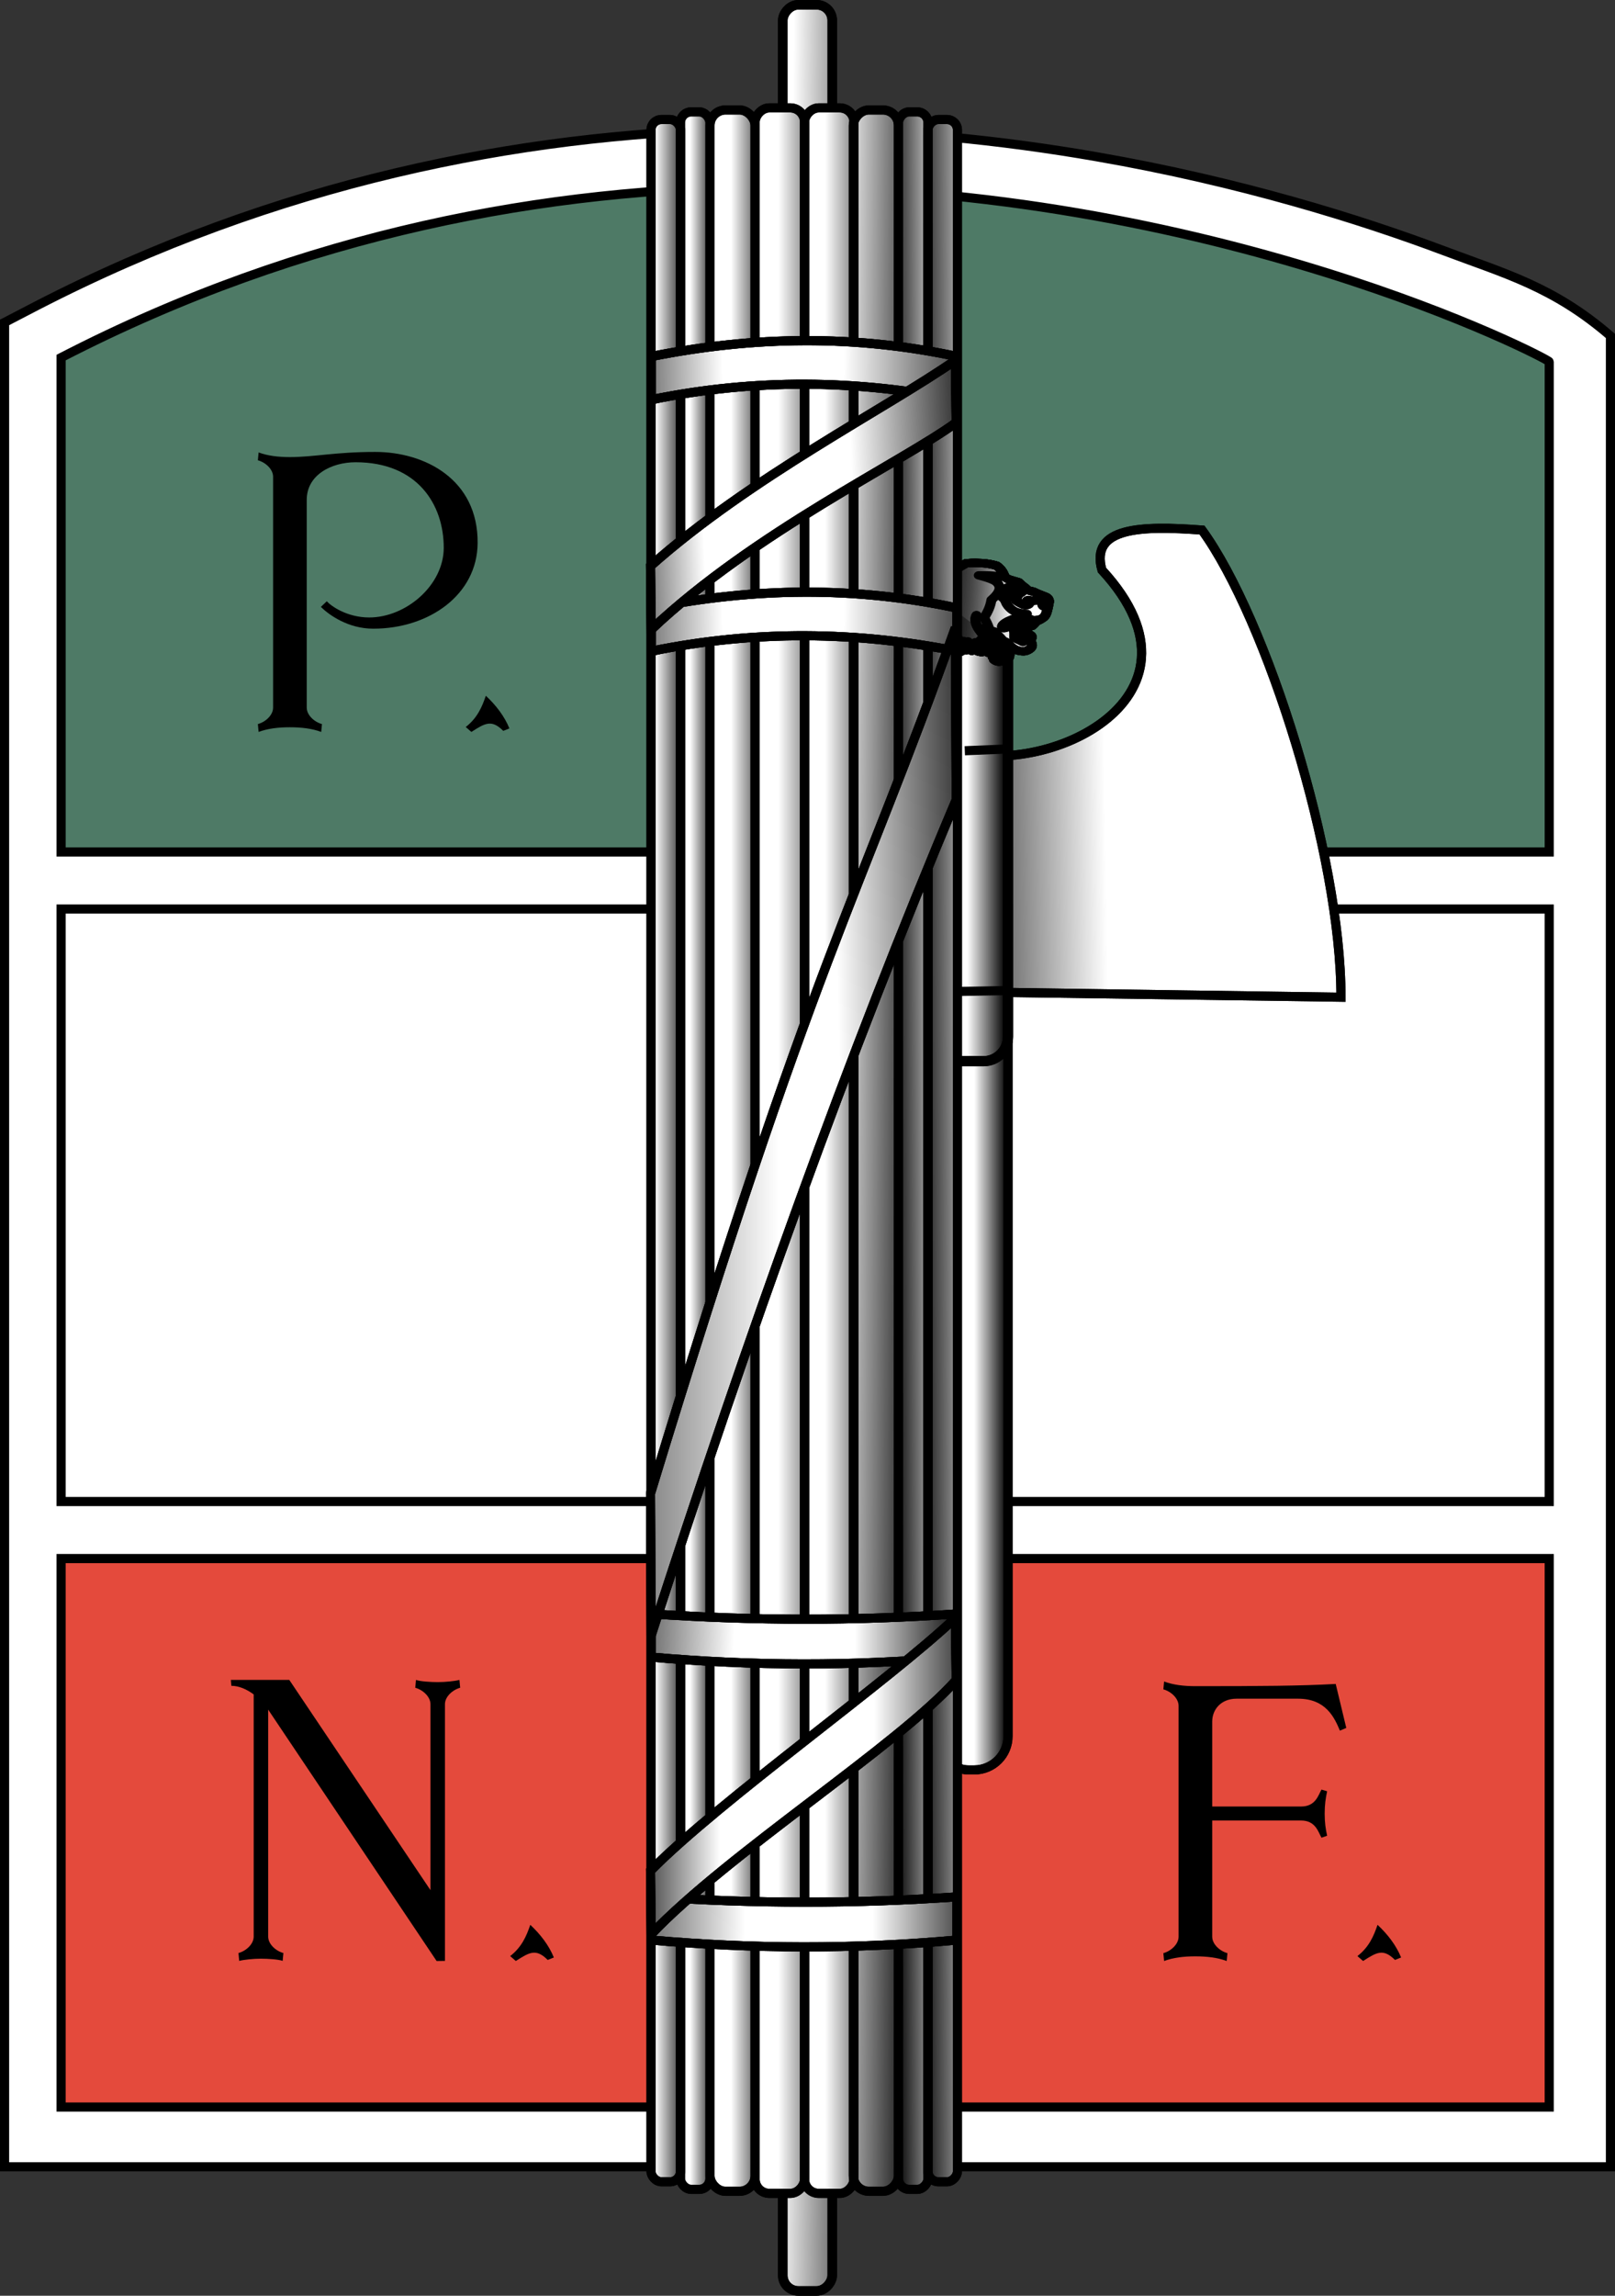 <?xml version="1.0" encoding="UTF-8" standalone="no"?>
<!-- Created with Inkscape (http://www.inkscape.org/) -->

<svg
   xmlns:dc="http://purl.org/dc/elements/1.1/"
   xmlns:cc="http://creativecommons.org/ns#"
   xmlns:rdf="http://www.w3.org/1999/02/22-rdf-syntax-ns#"
   xmlns:svg="http://www.w3.org/2000/svg"
   xmlns="http://www.w3.org/2000/svg"
   xmlns:xlink="http://www.w3.org/1999/xlink"
   xmlns:sodipodi="http://sodipodi.sourceforge.net/DTD/sodipodi-0.dtd"
   xmlns:inkscape="http://www.inkscape.org/namespaces/inkscape"
   id="svg2211"
   sodipodi:version="0.32"
   inkscape:version="0.48.4 r9939"
   width="205.548"
   height="292.09"
   version="1.0"
   sodipodi:docname="National_Fascist_Party_logo.svg"
   inkscape:output_extension="org.inkscape.output.svg.inkscape"
   sodipodi:modified="true">
  <rect width="100%" height="100%" fill="#333333" stroke="none"/>
  <defs
     id="defs2214">
    <linearGradient
       inkscape:collect="always"
       id="linearGradient5033">
      <stop
         style="stop-color:#000000;stop-opacity:1;"
         offset="0"
         id="stop5035" />
      <stop
         style="stop-color:#000000;stop-opacity:0;"
         offset="1"
         id="stop5037" />
    </linearGradient>
    <linearGradient
       inkscape:collect="always"
       id="linearGradient4989">
      <stop
         style="stop-color:#000000;stop-opacity:1;"
         offset="0"
         id="stop4991" />
      <stop
         style="stop-color:#000000;stop-opacity:0;"
         offset="1"
         id="stop4993" />
    </linearGradient>
    <linearGradient
       inkscape:collect="always"
       id="linearGradient4963">
      <stop
         style="stop-color:#000000;stop-opacity:1;"
         offset="0"
         id="stop4965" />
      <stop
         style="stop-color:#000000;stop-opacity:0;"
         offset="1"
         id="stop4967" />
    </linearGradient>
    <linearGradient
       inkscape:collect="always"
       id="linearGradient4937">
      <stop
         style="stop-color:#000000;stop-opacity:1;"
         offset="0"
         id="stop4939" />
      <stop
         style="stop-color:#000000;stop-opacity:0;"
         offset="1"
         id="stop4941" />
    </linearGradient>
    <linearGradient
       inkscape:collect="always"
       id="linearGradient4795">
      <stop
         style="stop-color:#000000;stop-opacity:1;"
         offset="0"
         id="stop4797" />
      <stop
         style="stop-color:#000000;stop-opacity:0;"
         offset="1"
         id="stop4799" />
    </linearGradient>
    <linearGradient
       inkscape:collect="always"
       id="linearGradient4767">
      <stop
         style="stop-color:#000000;stop-opacity:1;"
         offset="0"
         id="stop4769" />
      <stop
         style="stop-color:#000000;stop-opacity:0;"
         offset="1"
         id="stop4771" />
    </linearGradient>
    <linearGradient
       inkscape:collect="always"
       id="linearGradient4725">
      <stop
         style="stop-color:#000000;stop-opacity:1;"
         offset="0"
         id="stop4727" />
      <stop
         style="stop-color:#000000;stop-opacity:0;"
         offset="1"
         id="stop4729" />
    </linearGradient>
    <linearGradient
       inkscape:collect="always"
       id="linearGradient4699">
      <stop
         style="stop-color:#000000;stop-opacity:1;"
         offset="0"
         id="stop4701" />
      <stop
         style="stop-color:#000000;stop-opacity:0;"
         offset="1"
         id="stop4703" />
    </linearGradient>
    <linearGradient
       inkscape:collect="always"
       id="linearGradient4673">
      <stop
         style="stop-color:#000000;stop-opacity:1;"
         offset="0"
         id="stop4675" />
      <stop
         style="stop-color:#000000;stop-opacity:0;"
         offset="1"
         id="stop4677" />
    </linearGradient>
    <linearGradient
       inkscape:collect="always"
       id="linearGradient4647">
      <stop
         style="stop-color:#000000;stop-opacity:1;"
         offset="0"
         id="stop4649" />
      <stop
         style="stop-color:#000000;stop-opacity:0;"
         offset="1"
         id="stop4651" />
    </linearGradient>
    <linearGradient
       inkscape:collect="always"
       id="linearGradient4621">
      <stop
         style="stop-color:#000000;stop-opacity:1;"
         offset="0"
         id="stop4623" />
      <stop
         style="stop-color:#000000;stop-opacity:0;"
         offset="1"
         id="stop4625" />
    </linearGradient>
    <linearGradient
       inkscape:collect="always"
       id="linearGradient4589">
      <stop
         style="stop-color:#000000;stop-opacity:1;"
         offset="0"
         id="stop4591" />
      <stop
         style="stop-color:#000000;stop-opacity:0;"
         offset="1"
         id="stop4593" />
    </linearGradient>
    <linearGradient
       inkscape:collect="always"
       id="linearGradient4563">
      <stop
         style="stop-color:#000000;stop-opacity:1;"
         offset="0"
         id="stop4565" />
      <stop
         style="stop-color:#000000;stop-opacity:0;"
         offset="1"
         id="stop4567" />
    </linearGradient>
    <linearGradient
       inkscape:collect="always"
       id="linearGradient4503">
      <stop
         style="stop-color:#000000;stop-opacity:1;"
         offset="0"
         id="stop4505" />
      <stop
         style="stop-color:#000000;stop-opacity:0;"
         offset="1"
         id="stop4507" />
    </linearGradient>
    <linearGradient
       inkscape:collect="always"
       id="linearGradient4477">
      <stop
         style="stop-color:#000000;stop-opacity:1;"
         offset="0"
         id="stop4479" />
      <stop
         style="stop-color:#000000;stop-opacity:0;"
         offset="1"
         id="stop4481" />
    </linearGradient>
    <linearGradient
       inkscape:collect="always"
       id="linearGradient4419">
      <stop
         style="stop-color:#000000;stop-opacity:1;"
         offset="0"
         id="stop4421" />
      <stop
         style="stop-color:#000000;stop-opacity:0;"
         offset="1"
         id="stop4423" />
    </linearGradient>
    <linearGradient
       inkscape:collect="always"
       id="linearGradient4274">
      <stop
         style="stop-color:#000000;stop-opacity:1;"
         offset="0"
         id="stop4276" />
      <stop
         style="stop-color:#000000;stop-opacity:0;"
         offset="1"
         id="stop4278" />
    </linearGradient>
    <linearGradient
       inkscape:collect="always"
       id="linearGradient4214">
      <stop
         style="stop-color:#000000;stop-opacity:1;"
         offset="0"
         id="stop4216" />
      <stop
         style="stop-color:#000000;stop-opacity:0;"
         offset="1"
         id="stop4218" />
    </linearGradient>
    <linearGradient
       inkscape:collect="always"
       id="linearGradient4188">
      <stop
         style="stop-color:#000000;stop-opacity:1;"
         offset="0"
         id="stop4190" />
      <stop
         style="stop-color:#000000;stop-opacity:0;"
         offset="1"
         id="stop4192" />
    </linearGradient>
    <linearGradient
       inkscape:collect="always"
       id="linearGradient4162">
      <stop
         style="stop-color:#000000;stop-opacity:1;"
         offset="0"
         id="stop4164" />
      <stop
         style="stop-color:#000000;stop-opacity:0;"
         offset="1"
         id="stop4166" />
    </linearGradient>
    <linearGradient
       inkscape:collect="always"
       id="linearGradient4125">
      <stop
         style="stop-color:#000000;stop-opacity:1;"
         offset="0"
         id="stop4127" />
      <stop
         style="stop-color:#000000;stop-opacity:0;"
         offset="1"
         id="stop4129" />
    </linearGradient>
    <linearGradient
       inkscape:collect="always"
       id="linearGradient4096">
      <stop
         style="stop-color:#000000;stop-opacity:1;"
         offset="0"
         id="stop4098" />
      <stop
         style="stop-color:#000000;stop-opacity:0;"
         offset="1"
         id="stop4100" />
    </linearGradient>
    <linearGradient
       inkscape:collect="always"
       id="linearGradient4070">
      <stop
         style="stop-color:#000000;stop-opacity:1;"
         offset="0"
         id="stop4072" />
      <stop
         style="stop-color:#000000;stop-opacity:0;"
         offset="1"
         id="stop4074" />
    </linearGradient>
    <linearGradient
       inkscape:collect="always"
       xlink:href="#linearGradient4070"
       id="linearGradient4076"
       x1="143.093"
       y1="184.377"
       x2="156.268"
       y2="184.273"
       gradientUnits="userSpaceOnUse"
       gradientTransform="translate(-256.044,-25.019)" />
    <linearGradient
       inkscape:collect="always"
       xlink:href="#linearGradient4096"
       id="linearGradient4102"
       x1="139.901"
       y1="56.837"
       x2="131.108"
       y2="56.801"
       gradientUnits="userSpaceOnUse"
       gradientTransform="translate(-256.044,-25.019)" />
    <linearGradient
       inkscape:collect="always"
       xlink:href="#linearGradient4125"
       id="linearGradient4131"
       x1="142.545"
       y1="165.394"
       x2="135.271"
       y2="165.357"
       gradientUnits="userSpaceOnUse"
       gradientTransform="translate(-256.044,-25.019)" />
    <linearGradient
       inkscape:collect="always"
       xlink:href="#linearGradient4162"
       id="linearGradient4168"
       x1="138.154"
       y1="146.929"
       x2="150.144"
       y2="146.8"
       gradientUnits="userSpaceOnUse"
       gradientTransform="translate(-256.044,-25.019)" />
    <linearGradient
       inkscape:collect="always"
       xlink:href="#linearGradient4188"
       id="linearGradient4194"
       x1="-138.457"
       y1="138.745"
       x2="-115.203"
       y2="138.392"
       gradientUnits="userSpaceOnUse"
       gradientTransform="translate(256.044,-25.019)" />
    <linearGradient
       inkscape:collect="always"
       xlink:href="#linearGradient4214"
       id="linearGradient4220"
       x1="149.2"
       y1="169.054"
       x2="156.978"
       y2="169.054"
       gradientUnits="userSpaceOnUse"
       gradientTransform="translate(-256.044,-25.019)" />
    <linearGradient
       inkscape:collect="always"
       id="linearGradient4214-0">
      <stop
         style="stop-color:#000000;stop-opacity:1;"
         offset="0"
         id="stop4216-3" />
      <stop
         style="stop-color:#000000;stop-opacity:0;"
         offset="1"
         id="stop4218-6" />
    </linearGradient>
    <linearGradient
       y2="170.822"
       x2="157.331"
       y1="170.822"
       x1="149.553"
       gradientUnits="userSpaceOnUse"
       id="linearGradient4237"
       xlink:href="#linearGradient4214-0"
       inkscape:collect="always"
       gradientTransform="translate(-262.336,-25.019)" />
    <linearGradient
       inkscape:collect="always"
       xlink:href="#linearGradient4274"
       id="linearGradient4280"
       x1="-128.34"
       y1="73.771"
       x2="-148.669"
       y2="73.594"
       gradientUnits="userSpaceOnUse"
       gradientTransform="translate(256.044,-25.019)" />
    <linearGradient
       inkscape:collect="always"
       id="linearGradient4274-5">
      <stop
         style="stop-color:#000000;stop-opacity:1;"
         offset="0"
         id="stop4276-7" />
      <stop
         style="stop-color:#000000;stop-opacity:0;"
         offset="1"
         id="stop4278-4" />
    </linearGradient>
    <linearGradient
       y2="73.594"
       x2="-148.669"
       y1="73.771"
       x1="-128.34"
       gradientUnits="userSpaceOnUse"
       id="linearGradient4348"
       xlink:href="#linearGradient4274-5"
       inkscape:collect="always"
       gradientTransform="translate(256.044,6.981)" />
    <linearGradient
       inkscape:collect="always"
       xlink:href="#linearGradient4419"
       id="linearGradient4425"
       x1="-130.375"
       y1="88.413"
       x2="-147.5"
       y2="89.038"
       gradientUnits="userSpaceOnUse"
       gradientTransform="translate(256.044,-25.019)" />
    <linearGradient
       inkscape:collect="always"
       xlink:href="#linearGradient4477"
       id="linearGradient4483"
       x1="-181.726"
       y1="72.357"
       x2="-164.049"
       y2="72.18"
       gradientUnits="userSpaceOnUse"
       gradientTransform="translate(256.044,-25.019)" />
    <linearGradient
       inkscape:collect="always"
       xlink:href="#linearGradient4503"
       id="linearGradient4509"
       x1="-180.135"
       y1="97.106"
       x2="-166.347"
       y2="96.575"
       gradientUnits="userSpaceOnUse"
       gradientTransform="translate(256.044,-25.019)" />
    <linearGradient
       inkscape:collect="always"
       id="linearGradient4477-4">
      <stop
         style="stop-color:#000000;stop-opacity:1;"
         offset="0"
         id="stop4479-6" />
      <stop
         style="stop-color:#000000;stop-opacity:0;"
         offset="1"
         id="stop4481-5" />
    </linearGradient>
    <linearGradient
       y2="72.18"
       x2="-164.049"
       y1="72.357"
       x1="-181.726"
       gradientUnits="userSpaceOnUse"
       id="linearGradient4526"
       xlink:href="#linearGradient4477-4"
       inkscape:collect="always"
       gradientTransform="translate(256.044,6.981)" />
    <linearGradient
       inkscape:collect="always"
       xlink:href="#linearGradient4563"
       id="linearGradient4569"
       x1="-129.086"
       y1="136.306"
       x2="-149.786"
       y2="136.806"
       gradientUnits="userSpaceOnUse"
       gradientTransform="translate(256.044,-25.019)" />
    <linearGradient
       inkscape:collect="always"
       xlink:href="#linearGradient4589"
       id="linearGradient4595"
       x1="-191.979"
       y1="195.04"
       x2="-156.978"
       y2="195.04"
       gradientUnits="userSpaceOnUse"
       gradientTransform="translate(256.044,-25.019)" />
    <linearGradient
       inkscape:collect="always"
       xlink:href="#linearGradient4621"
       id="linearGradient4627"
       x1="-133.375"
       y1="234.038"
       x2="-147.25"
       y2="234.038"
       gradientUnits="userSpaceOnUse"
       gradientTransform="translate(256.044,-25.019)" />
    <linearGradient
       inkscape:collect="always"
       xlink:href="#linearGradient4647"
       id="linearGradient4653"
       x1="-181.453"
       y1="233.081"
       x2="-162.625"
       y2="234.038"
       gradientUnits="userSpaceOnUse"
       gradientTransform="translate(256.044,-25.019)" />
    <linearGradient
       inkscape:collect="always"
       xlink:href="#linearGradient4673"
       id="linearGradient4679"
       x1="-130.461"
       y1="236.406"
       x2="-144.78"
       y2="236.406"
       gradientUnits="userSpaceOnUse"
       gradientTransform="translate(256.044,-25.019)" />
    <linearGradient
       inkscape:collect="always"
       xlink:href="#linearGradient4699"
       id="linearGradient4705"
       x1="-177.5"
       y1="263.413"
       x2="-164.375"
       y2="263.413"
       gradientUnits="userSpaceOnUse"
       gradientTransform="translate(256.044,-25.019)" />
    <linearGradient
       inkscape:collect="always"
       xlink:href="#linearGradient4725"
       id="linearGradient4731"
       x1="-129.401"
       y1="269.286"
       x2="-144.957"
       y2="269.286"
       gradientUnits="userSpaceOnUse"
       gradientTransform="translate(256.044,-25.019)" />
    <linearGradient
       inkscape:collect="always"
       xlink:href="#linearGradient4767"
       id="linearGradient4773"
       x1="-182.434"
       y1="269.64"
       x2="-161.22"
       y2="269.993"
       gradientUnits="userSpaceOnUse"
       gradientTransform="translate(256.044,-25.019)" />
    <linearGradient
       inkscape:collect="always"
       xlink:href="#linearGradient4795"
       id="linearGradient4801"
       x1="-128.072"
       y1="133.647"
       x2="-132.932"
       y2="133.647"
       gradientUnits="userSpaceOnUse"
       gradientTransform="translate(256.044,-25.019)" />
    <linearGradient
       inkscape:collect="always"
       xlink:href="#linearGradient4937"
       id="linearGradient4943"
       x1="1147.319"
       y1="548.269"
       x2="1068.481"
       y2="552.365"
       gradientUnits="userSpaceOnUse" />
    <linearGradient
       inkscape:collect="always"
       xlink:href="#linearGradient4963"
       id="linearGradient4969"
       x1="-157.75"
       y1="69.913"
       x2="-163"
       y2="69.913"
       gradientUnits="userSpaceOnUse"
       gradientTransform="translate(256.044,-25.019)" />
    <linearGradient
       inkscape:collect="always"
       xlink:href="#linearGradient4989"
       id="linearGradient4995"
       x1="-164.877"
       y1="52.646"
       x2="-168.236"
       y2="52.646"
       gradientUnits="userSpaceOnUse"
       gradientTransform="translate(256.044,-25.019)" />
    <linearGradient
       inkscape:collect="always"
       xlink:href="#linearGradient5033"
       id="linearGradient5039"
       x1="-127.898"
       y1="228.893"
       x2="-132.052"
       y2="228.893"
       gradientUnits="userSpaceOnUse"
       gradientTransform="translate(256.044,-25.019)" />
    <linearGradient
       inkscape:collect="always"
       xlink:href="#linearGradient4989"
       id="linearGradient5067"
       x1="-168.38"
       y1="63.076"
       x2="-172.711"
       y2="63.076"
       gradientUnits="userSpaceOnUse"
       gradientTransform="translate(256.044,-25.019)" />
    <linearGradient
       inkscape:collect="always"
       xlink:href="#linearGradient4937"
       id="linearGradient5071"
       gradientUnits="userSpaceOnUse"
       x1="1147.319"
       y1="548.269"
       x2="1068.481"
       y2="552.365" />
    <linearGradient
       inkscape:collect="always"
       xlink:href="#linearGradient4937"
       id="linearGradient5073"
       gradientUnits="userSpaceOnUse"
       x1="1147.319"
       y1="548.269"
       x2="1068.481"
       y2="552.365" />
    <linearGradient
       inkscape:collect="always"
       xlink:href="#linearGradient4937"
       id="linearGradient5075"
       gradientUnits="userSpaceOnUse"
       x1="1147.319"
       y1="548.269"
       x2="1068.481"
       y2="552.365" />
    <linearGradient
       inkscape:collect="always"
       xlink:href="#linearGradient4937"
       id="linearGradient5077"
       gradientUnits="userSpaceOnUse"
       x1="1147.319"
       y1="548.269"
       x2="1068.481"
       y2="552.365" />
    <linearGradient
       inkscape:collect="always"
       xlink:href="#linearGradient4937"
       id="linearGradient5079"
       gradientUnits="userSpaceOnUse"
       x1="1147.319"
       y1="548.269"
       x2="1068.481"
       y2="552.365" />
    <linearGradient
       inkscape:collect="always"
       xlink:href="#linearGradient4937"
       id="linearGradient5081"
       gradientUnits="userSpaceOnUse"
       x1="1147.319"
       y1="548.269"
       x2="1068.481"
       y2="552.365" />
    <linearGradient
       inkscape:collect="always"
       xlink:href="#linearGradient4937"
       id="linearGradient5083"
       gradientUnits="userSpaceOnUse"
       x1="1147.319"
       y1="548.269"
       x2="1068.481"
       y2="552.365" />
    <linearGradient
       inkscape:collect="always"
       xlink:href="#linearGradient4937"
       id="linearGradient5085"
       gradientUnits="userSpaceOnUse"
       x1="1147.319"
       y1="548.269"
       x2="1068.481"
       y2="552.365" />
    <linearGradient
       inkscape:collect="always"
       xlink:href="#linearGradient4937"
       id="linearGradient5087"
       gradientUnits="userSpaceOnUse"
       x1="1147.319"
       y1="548.269"
       x2="1068.481"
       y2="552.365" />
    <linearGradient
       inkscape:collect="always"
       xlink:href="#linearGradient4937"
       id="linearGradient5089"
       gradientUnits="userSpaceOnUse"
       x1="1147.319"
       y1="548.269"
       x2="1068.481"
       y2="552.365" />
    <linearGradient
       inkscape:collect="always"
       xlink:href="#linearGradient4937"
       id="linearGradient5091"
       gradientUnits="userSpaceOnUse"
       x1="1147.319"
       y1="548.269"
       x2="1068.481"
       y2="552.365" />
    <linearGradient
       inkscape:collect="always"
       xlink:href="#linearGradient4937"
       id="linearGradient5093"
       gradientUnits="userSpaceOnUse"
       x1="1147.319"
       y1="548.269"
       x2="1068.481"
       y2="552.365" />
    <linearGradient
       inkscape:collect="always"
       xlink:href="#linearGradient4937"
       id="linearGradient5095"
       gradientUnits="userSpaceOnUse"
       x1="1147.319"
       y1="548.269"
       x2="1068.481"
       y2="552.365" />
    <linearGradient
       inkscape:collect="always"
       xlink:href="#linearGradient4937"
       id="linearGradient5097"
       gradientUnits="userSpaceOnUse"
       x1="1147.319"
       y1="548.269"
       x2="1068.481"
       y2="552.365" />
    <linearGradient
       inkscape:collect="always"
       xlink:href="#linearGradient4937"
       id="linearGradient5099"
       gradientUnits="userSpaceOnUse"
       x1="1147.319"
       y1="548.269"
       x2="1068.481"
       y2="552.365" />
    <linearGradient
       inkscape:collect="always"
       xlink:href="#linearGradient4937"
       id="linearGradient5101"
       gradientUnits="userSpaceOnUse"
       x1="1147.319"
       y1="548.269"
       x2="1068.481"
       y2="552.365" />
    <linearGradient
       inkscape:collect="always"
       xlink:href="#linearGradient4937"
       id="linearGradient5103"
       gradientUnits="userSpaceOnUse"
       x1="1147.319"
       y1="548.269"
       x2="1068.481"
       y2="552.365" />
    <linearGradient
       inkscape:collect="always"
       xlink:href="#linearGradient4937"
       id="linearGradient5105"
       gradientUnits="userSpaceOnUse"
       x1="1147.319"
       y1="548.269"
       x2="1068.481"
       y2="552.365" />
    <linearGradient
       inkscape:collect="always"
       xlink:href="#linearGradient4937"
       id="linearGradient5107"
       gradientUnits="userSpaceOnUse"
       x1="1147.319"
       y1="548.269"
       x2="1068.481"
       y2="552.365" />
    <linearGradient
       inkscape:collect="always"
       xlink:href="#linearGradient4937"
       id="linearGradient5109"
       gradientUnits="userSpaceOnUse"
       x1="1147.319"
       y1="548.269"
       x2="1068.481"
       y2="552.365" />
    <linearGradient
       inkscape:collect="always"
       xlink:href="#linearGradient4937"
       id="linearGradient5111"
       gradientUnits="userSpaceOnUse"
       x1="1147.319"
       y1="548.269"
       x2="1068.481"
       y2="552.365" />
    <linearGradient
       inkscape:collect="always"
       xlink:href="#linearGradient4937"
       id="linearGradient5113"
       gradientUnits="userSpaceOnUse"
       x1="1147.319"
       y1="548.269"
       x2="1068.481"
       y2="552.365" />
    <linearGradient
       inkscape:collect="always"
       xlink:href="#linearGradient4937"
       id="linearGradient5115"
       gradientUnits="userSpaceOnUse"
       x1="1147.319"
       y1="548.269"
       x2="1068.481"
       y2="552.365" />
    <linearGradient
       inkscape:collect="always"
       xlink:href="#linearGradient4937"
       id="linearGradient5117"
       gradientUnits="userSpaceOnUse"
       x1="1147.319"
       y1="548.269"
       x2="1068.481"
       y2="552.365" />
    <linearGradient
       inkscape:collect="always"
       xlink:href="#linearGradient4937"
       id="linearGradient5119"
       gradientUnits="userSpaceOnUse"
       x1="1147.319"
       y1="548.269"
       x2="1068.481"
       y2="552.365" />
    <linearGradient
       inkscape:collect="always"
       xlink:href="#linearGradient4937"
       id="linearGradient5121"
       gradientUnits="userSpaceOnUse"
       x1="1147.319"
       y1="548.269"
       x2="1068.481"
       y2="552.365" />
    <linearGradient
       inkscape:collect="always"
       xlink:href="#linearGradient4937"
       id="linearGradient5123"
       gradientUnits="userSpaceOnUse"
       x1="1147.319"
       y1="548.269"
       x2="1068.481"
       y2="552.365" />
    <linearGradient
       inkscape:collect="always"
       xlink:href="#linearGradient4937"
       id="linearGradient5125"
       gradientUnits="userSpaceOnUse"
       x1="1147.319"
       y1="548.269"
       x2="1068.481"
       y2="552.365" />
    <linearGradient
       inkscape:collect="always"
       xlink:href="#linearGradient4937"
       id="linearGradient5127"
       gradientUnits="userSpaceOnUse"
       x1="1147.319"
       y1="548.269"
       x2="1068.481"
       y2="552.365" />
    <linearGradient
       inkscape:collect="always"
       xlink:href="#linearGradient4937"
       id="linearGradient5129"
       gradientUnits="userSpaceOnUse"
       x1="1147.319"
       y1="548.269"
       x2="1068.481"
       y2="552.365" />
  </defs>
  <sodipodi:namedview
     inkscape:window-height="1058"
     inkscape:window-width="1920"
     inkscape:pageshadow="2"
     inkscape:pageopacity="0.0"
     guidetolerance="10.0"
     gridtolerance="10.0"
     objecttolerance="10.0"
     borderopacity="1.0"
     bordercolor="#666666"
     pagecolor="#ffffff"
     id="base"
     showguides="true"
     inkscape:guide-bbox="true"
     inkscape:zoom="1"
     inkscape:cx="25.687032"
     inkscape:cy="233.30002"
     inkscape:window-x="-6"
     inkscape:window-y="-6"
     inkscape:current-layer="svg2211"
     showgrid="false"
     inkscape:window-maximized="1"
     fit-margin-top="0"
     fit-margin-left="0"
     fit-margin-right="0"
     fit-margin-bottom="0" />
  <g
     id="g13562"
     transform="matrix(-0.244,0,0,0.23,73.665,187.3)"
     style="fill:#000000;stroke-width:2.958;stroke-miterlimit:4;stroke-dasharray:none">
    <g
       id="g15636"
       transform="translate(-118.431,78.239)"
       style="fill:#000000;stroke:#000000;stroke-width:2.958;stroke-miterlimit:4;stroke-opacity:0.596;stroke-dasharray:none" />
  </g>
  <path
     style="color:#000000;fill:#ffffff;fill-opacity:1;fill-rule:evenodd;stroke:#000000;stroke-width:1.163;stroke-linecap:butt;stroke-linejoin:miter;stroke-miterlimit:4;stroke-opacity:1;stroke-dasharray:none;stroke-dashoffset:0;marker:none;visibility:visible;display:inline;overflow:visible;enable-background:accumulate"
     d="m 5.334,192.938 196.427,0 0,-79.096 c -112.732,0.223 -196.768,0 -196.768,0 0.114,5.425 0.228,53.468 0.342,79.096 z"
     id="path5051"
     sodipodi:nodetypes="ccccc"
     inkscape:connector-curvature="0" />
  <path
     style="color:#000000;fill:#e44a3c;fill-opacity:1;fill-rule:evenodd;stroke:#000000;stroke-width:1.163;stroke-linecap:butt;stroke-linejoin:miter;stroke-miterlimit:4;stroke-opacity:1;stroke-dasharray:none;stroke-dashoffset:0;marker:none;visibility:visible;display:inline;overflow:visible;enable-background:accumulate"
     d="m 4.974,269.675 196.465,0 0,-73.326 c -112.754,0.207 -196.807,0 -196.807,0 0.114,5.029 0.228,49.568 0.342,73.326 z"
     id="path5048"
     sodipodi:nodetypes="ccccc"
     inkscape:connector-curvature="0" />
  <path
     style="color:#000000;fill:#4e7a66;fill-opacity:1;fill-rule:evenodd;stroke:#000000;stroke-width:1.163;stroke-linecap:butt;stroke-linejoin:miter;stroke-miterlimit:4;stroke-opacity:1;stroke-dasharray:none;stroke-dashoffset:0;marker:none;visibility:visible;display:inline;overflow:visible;enable-background:accumulate"
     d="m 4.29,111.876 196.465,0 0,-69.909 c -110.02,-50.02 -196.807,0 -196.807,0 l 0.342,69.909 z"
     id="path4180"
     sodipodi:nodetypes="ccccc"
     inkscape:connector-curvature="0" />
  <path
     style="color:#000000;fill:#ffffff;fill-opacity:1;fill-rule:evenodd;stroke:#000000;stroke-width:1.163;stroke-linecap:butt;stroke-linejoin:miter;stroke-miterlimit:4;stroke-opacity:1;stroke-dasharray:none;stroke-dashoffset:0;marker:none;visibility:visible;display:inline;overflow:visible;enable-background:accumulate"
     d="m 99.896,16.405 c -2.039,-0.007 -4.088,0.012 -6.162,0.063 C 66.074,17.137 35.34,23.08 4.617,38.927 l -4.035,2.096 0,4.567 0,230.097 204.385,0 0,-232.944 C 197.713,36.479 191.574,34.839 183.821,31.92 173.096,27.892 157.868,23.122 139.559,19.94 127.544,17.851 114.168,16.453 99.896,16.405 z m -2.252,7.382 c 56.77,-0.306 99.534,21.885 99.534,22.24 l 0,62.373 -189.402,0 0,-62.904 C 38.846,29.47 69.919,23.937 97.644,23.787 z m -89.868,91.87 189.402,0 0,75.385 -189.402,0 0,-75.385 z m 0,82.642 189.402,0 0,69.786 -189.402,0 0,-69.786 z"
     id="path2224"
     inkscape:connector-curvature="0" />
  <g
     id="g4124">
    <rect
       transform="scale(-1,1)"
       ry="1.986"
       y="0.609"
       x="-105.92"
       height="290.873"
       width="6.292"
       id="rect4103-9-0-1"
       style="color:#000000;fill:#ffffff;fill-opacity:1;fill-rule:evenodd;stroke:#000000;stroke-width:1.218;stroke-miterlimit:4;stroke-opacity:1;stroke-dasharray:none;marker:none;visibility:visible;display:inline;overflow:visible;enable-background:accumulate" />
    <rect
       transform="scale(-1,1)"
       ry="1.986"
       y="0.609"
       x="-105.92"
       height="290.873"
       width="6.292"
       id="rect4103-9-0-1-7"
       style="color:#000000;fill:url(#linearGradient4076);fill-opacity:1;fill-rule:evenodd;stroke:#000000;stroke-width:1.218;stroke-miterlimit:4;stroke-opacity:1;stroke-dasharray:none;marker:none;visibility:visible;display:inline;overflow:visible;enable-background:accumulate" />
    <path
       sodipodi:nodetypes="cccccc"
       inkscape:connector-curvature="0"
       id="rect4120"
       d="m 120.794,95.075 0,31.094 49.875,0.707 c 0.022,-18.116 -9.464,-48.129 -17.684,-59.433 -7.757,-0.588 -14.283,-0.376 -12.734,5.086 15.451,16.729 -8.494,27.182 -19.457,22.546 z"
       style="color:#000000;fill:#ffffff;fill-opacity:1;fill-rule:evenodd;stroke:#000000;stroke-width:1.163;stroke-miterlimit:4;stroke-opacity:1;stroke-dasharray:none;marker:none;visibility:visible;display:inline;overflow:visible;enable-background:accumulate" />
    <rect
       ry="3.229"
       y="90.873"
       x="120.339"
       height="134.206"
       width="6.458"
       id="rect4123-2"
       style="color:#000000;fill:#ffffff;fill-opacity:1;fill-rule:evenodd;stroke:#000000;stroke-width:1.163;stroke-miterlimit:4;stroke-opacity:1;stroke-dasharray:none;marker:none;visibility:visible;display:inline;overflow:visible;enable-background:accumulate" />
    <path
       sodipodi:nodetypes="cccccc"
       inkscape:connector-curvature="0"
       id="rect4120-7"
       d="m 120.794,95.075 0,31.094 49.875,0.707 c 0.022,-18.116 -9.464,-48.129 -17.684,-59.433 -7.757,-0.588 -14.283,-0.376 -12.734,5.086 15.451,16.729 -8.494,27.182 -19.457,22.546 z"
       style="color:#000000;fill:url(#linearGradient4194);fill-opacity:1;fill-rule:evenodd;stroke:#000000;stroke-width:1.163;stroke-miterlimit:4;stroke-opacity:1;stroke-dasharray:none;marker:none;visibility:visible;display:inline;overflow:visible;enable-background:accumulate" />
    <rect
       ry="4.292"
       y="79.563"
       x="119.002"
       height="145.629"
       width="9.292"
       id="rect4123-7"
       style="color:#000000;fill:#ffffff;fill-opacity:1;fill-rule:evenodd;stroke:#000000;stroke-width:1.163;stroke-miterlimit:4;stroke-opacity:1;stroke-dasharray:none;marker:none;visibility:visible;display:inline;overflow:visible;enable-background:accumulate" />
    <rect
       ry="4.292"
       y="79.563"
       x="119.002"
       height="145.629"
       width="9.292"
       id="rect4123-7-6"
       style="color:#000000;fill:url(#linearGradient5039);fill-opacity:1;fill-rule:evenodd;stroke:#000000;stroke-width:1.163;stroke-miterlimit:4;stroke-opacity:1;stroke-dasharray:none;marker:none;visibility:visible;display:inline;overflow:visible;enable-background:accumulate" />
    <rect
       ry="3.116"
       y="79.563"
       x="119.002"
       height="55.456"
       width="9.292"
       id="rect4123"
       style="color:#000000;fill:#ffffff;fill-opacity:1;fill-rule:evenodd;stroke:#000000;stroke-width:1.298;stroke-miterlimit:4;stroke-opacity:1;stroke-dasharray:none;marker:none;visibility:visible;display:inline;overflow:visible;enable-background:accumulate" />
    <rect
       ry="3.116"
       y="79.563"
       x="119.002"
       height="55.456"
       width="9.292"
       id="rect4123-4"
       style="color:#000000;fill:url(#linearGradient4801);fill-opacity:1;fill-rule:evenodd;stroke:#000000;stroke-width:1.298;stroke-miterlimit:4;stroke-opacity:1;stroke-dasharray:none;marker:none;visibility:visible;display:inline;overflow:visible;enable-background:accumulate" />
    <g
       style="fill:#ffffff;fill-opacity:1;stroke:#000000;stroke-width:6.163;stroke-miterlimit:4;stroke-opacity:1;stroke-dasharray:none"
       transform="matrix(-0.206,0,0,0.173,349.184,-17.438)"
       id="g3936">
      <path
         inkscape:connector-curvature="0"
         sodipodi:nodetypes="cccc"
         id="path3938"
         d="m 1060.731,558.389 c -1.133,0.076 -3.618,1.129 -3.373,2.752 -1.514,-1.539 -2.508,-3.077 -3.195,-4.616 l 6.568,1.864 z"
         style="fill:#ffffff;fill-opacity:1;fill-rule:evenodd;stroke:#000000;stroke-width:6.163;stroke-linecap:round;stroke-linejoin:round;stroke-miterlimit:4;stroke-opacity:1;stroke-dasharray:none;stroke-dashoffset:0;marker:none;visibility:visible;display:inline;overflow:visible" />
      <path
         inkscape:connector-curvature="0"
         sodipodi:nodetypes="cccc"
         id="path3940"
         d="m 1060.465,564.602 c -0.605,1.428 -0.818,3.097 -0.799,4.794 l 3.817,2.13 c -0.145,-2.777 -1.119,-5.947 -3.018,-6.924 z"
         style="fill:#ffffff;fill-opacity:1;fill-rule:evenodd;stroke:#000000;stroke-width:6.163;stroke-linecap:round;stroke-linejoin:round;stroke-miterlimit:4;stroke-opacity:1;stroke-dasharray:none;stroke-dashoffset:0;marker:none;visibility:visible;display:inline;overflow:visible" />
      <path
         inkscape:connector-curvature="0"
         sodipodi:nodetypes="cc"
         id="path3942"
         d="m 1066.634,565.801 c -0.869,2.835 -4.628,2.683 -6.968,1.909 l -0.293,1.625 3.7,3.701 5.38,-3.107 0,-4.083 -1.82,-0.044 z"
         style="fill:#ffffff;fill-opacity:1;fill-rule:evenodd;stroke:#000000;stroke-width:6.163;stroke-linecap:round;stroke-linejoin:round;stroke-miterlimit:4;stroke-opacity:1;stroke-dasharray:none;stroke-dashoffset:0;marker:none;visibility:visible;display:inline;overflow:visible" />
      <path
         inkscape:connector-curvature="0"
         id="path3944"
         d="m 1092.446,514.778 c 2.023,-0.026 3.818,0.172 5.702,0.285 2.219,1.399 4.465,3.163 6.92,4.614 1.007,1.153 1.699,2.47 1.762,4.095 2.573,1.961 3.575,4.311 4.276,6.739 l -0.674,23.768 c 1.345,2.906 1.956,5.89 -0.233,9.15 l -0.233,7.569 c 2.943,7.295 -4.074,10.366 -8.63,8.968 2.376,-1.9 3.344,-3.656 3.369,-5.314 l -2.488,-0.207 c -0.522,1.58 -1.592,3.103 -4.25,4.458 1.222,-1.543 1.851,-3.096 1.918,-4.64 l -0.855,-0.052 c -0.826,1.74 -2.351,3.47 -4.354,5.21 1.183,-1.799 1.916,-3.593 2.229,-5.391 l -0.363,-0.026 -0.233,0.052 c -1.055,2.007 -2.539,4.114 -5.261,5.625 -1.508,0.837 -3.479,0.866 -4.976,-0.156 -0.748,0.915 -1.698,1.623 -3.81,2.203 -1.857,0.511 -3.473,0.363 -3.473,0.363 1.22,-2.017 3.052,-3.5 5.131,-4.743 l -4.25,1.115 -4.95,6.376 c 0,0 -2.913,0.934 -3.214,-1.244 -0.549,-3.979 1.036,-7.556 3.447,-11.094 -0.601,0.07 -1.175,0.242 -1.477,0.544 -2.888,2.888 -4.955,6.739 -11.015,6.739 -1.522,10e-6 -4.467,-1.743 -4.872,-3.551 -0.359,-1.601 0.403,-3.211 1.14,-4.173 -0.677,-1.041 -1.149,-2.021 -1.062,-2.929 0.096,-1.01 0.849,-1.572 1.944,-1.503 0.97,1.119 2.126,2.235 3.913,2.203 1.641,-0.029 4.112,-1.231 3.81,-2.203 -0.573,-1.84 -1.938,-3.531 -3.447,-5.339 -2.203,-2.641 -5.091,-3.841 -7.982,-4.173 -1.683,-0.193 -4.603,-2.235 -5.702,-3.37 -1.585,-1.635 -2.133,-5.05 -2.643,-7.724 -0.399,-2.09 -0.622,-4.069 -0.622,-4.069 0.104,-1.124 0.609,-2.492 2.203,-3.292 2.62,-1.314 5.398,-2.364 7.283,-3.655 l 4.613,-1.4 c -0.073,-0.554 0.048,-1.021 0.441,-1.348 1.695,-1.411 3.06,-2.83 4.276,-4.251 2.252,-0.769 4.462,-1.538 6.479,-2.307 l 2.177,-1.685 c 0.776,-3.153 2.321,-5.925 4.924,-8.165 2.938,-1.017 6.177,-1.89 10.989,-1.97 0.738,-0.072 1.451,-0.095 2.125,-0.104 z"
         style="fill:#ffffff;fill-opacity:1;fill-rule:evenodd;stroke:#000000;stroke-width:6.163;stroke-linecap:round;stroke-linejoin:round;stroke-miterlimit:4;stroke-opacity:1;stroke-dasharray:none;stroke-dashoffset:0;marker:none;visibility:visible;display:inline;overflow:visible" />
      <path
         inkscape:connector-curvature="0"
         sodipodi:nodetypes="ccccccccssccccsccccc"
         id="path3946"
         d="m 1111.102,530.515 c -0.701,-2.429 -1.688,-4.786 -4.261,-6.746 -0.063,-1.625 -0.768,-2.93 -1.775,-4.083 -2.455,-1.451 -4.704,-3.217 -6.923,-4.616 -2.512,-0.151 -4.858,-0.467 -7.811,-0.178 -4.812,0.08 -8.068,0.936 -11.006,1.953 -2.654,2.283 -4.209,5.115 -4.971,8.344 7.273,-1.388 11.434,-1.22 15.977,-1.243 -3.768,1.184 -6.755,2.276 -9.053,3.551 -1.909,1.059 -3.064,2.577 -3.55,4.261 -0.991,3.433 1.871,7.178 4.793,10.208 0.681,5.089 2.341,8.904 4.438,13.049 -1.194,2.932 -2.448,5.499 -3.373,9.321 -1.37,0.168 -1.884,0.572 -3.018,0.976 -4.967,6.095 -9.972,11.631 -9.053,18.286 0.301,2.179 3.195,1.243 3.195,1.243 l 4.971,-6.391 16.864,-4.438 13.314,1.065 1.243,-44.562 z"
         style="fill:#ffffff;fill-opacity:1;fill-rule:evenodd;stroke:#000000;stroke-width:6.163;stroke-linecap:round;stroke-linejoin:round;stroke-miterlimit:4;stroke-opacity:1;stroke-dasharray:none;stroke-dashoffset:0;marker:none;visibility:visible;display:inline;overflow:visible" />
      <path
         inkscape:connector-curvature="0"
         sodipodi:nodetypes="ccccccccscscccccc"
         id="path3948"
         d="m 1107.108,547.914 c 2.702,5.95 8.63,11.576 0.178,18.642 8.318,10.461 -0.554,15.059 -5.947,13.404 4.426,-3.539 4.008,-6.577 1.598,-9.41 -0.516,2.902 -0.166,5.894 -4.971,8.344 1.758,-2.219 2.295,-4.438 1.686,-6.658 -0.395,2.397 -2.211,4.794 -4.97,7.19 1.519,-2.308 2.298,-4.616 2.396,-6.924 -1.101,2.397 -2.595,5.281 -6.035,7.19 -1.508,0.837 -3.474,0.844 -4.971,-0.178 -0.748,0.915 -1.705,1.639 -3.817,2.219 -1.857,0.511 -3.462,0.355 -3.462,0.355 2.766,-4.573 8.621,-6.366 13.58,-8.966 -2.97,1.201 -5.123,2.891 -9.142,3.462 3.001,-1.606 4.287,-3.497 5.947,-5.326 -2.159,1.697 -4.599,3.3 -8.166,4.527 1.992,-3.018 4.478,-6.036 5.148,-9.054"
         style="fill:#ffffff;fill-opacity:1;fill-rule:evenodd;stroke:#000000;stroke-width:6.163;stroke-linecap:round;stroke-linejoin:round;stroke-miterlimit:4;stroke-opacity:1;stroke-dasharray:none;stroke-dashoffset:0;marker:none;visibility:visible;display:inline;overflow:visible" />
      <path
         inkscape:connector-curvature="0"
         style="fill:#ffffff;fill-opacity:1;fill-rule:evenodd;stroke:#000000;stroke-width:6.163;stroke-linecap:round;stroke-linejoin:round;stroke-miterlimit:4;stroke-opacity:1;stroke-dasharray:none;stroke-dashoffset:0;marker:none;visibility:visible;display:inline;overflow:visible"
         d="m 1092.446,514.777 c -0.674,0.009 -1.399,0.046 -2.137,0.119 -4.812,0.08 -8.044,0.942 -10.982,1.959 -2.603,2.239 -4.151,5.01 -4.927,8.162 l -2.167,1.692 c -2.017,0.769 -4.219,1.516 -6.471,2.285 -1.216,1.42 -2.579,2.863 -4.274,4.274 -0.393,0.327 -0.518,0.782 -0.445,1.336 l -4.63,1.395 c -1.885,1.29 -4.652,2.337 -7.272,3.651 -1.594,0.799 -2.092,2.17 -2.196,3.295 0,0 0.225,1.976 0.623,4.066 0.51,2.674 1.057,6.111 2.642,7.747 1.099,1.134 4.016,3.161 5.699,3.354 2.891,0.332 5.781,1.544 7.984,4.185 1.509,1.809 2.87,3.503 3.443,5.343 0.303,0.972 -2.159,2.167 -3.799,2.196 -1.787,0.032 -2.948,-1.078 -3.918,-2.196 -1.095,-0.068 -1.863,0.474 -1.959,1.484 -0.086,0.908 0.392,1.898 1.069,2.938 -0.738,0.962 -1.486,2.584 -1.128,4.185 0.405,1.808 3.345,3.532 4.868,3.532 6.06,0 8.124,-3.849 11.012,-6.738 0.302,-0.302 0.884,-0.464 1.484,-0.534 -2.411,3.537 -4.022,7.122 -3.473,11.101 0.301,2.179 3.235,1.217 3.235,1.217 l 0.059,-0.089 c 0.63,2.029 2.849,4.207 6.144,1.247 -1.303,0.048 -2.463,-0.262 -3.295,-1.395 1.988,0.593 3.437,0.588 4.007,-0.356 -0.853,-0.599 -1.203,-1.413 -1.306,-2.167 0.565,-0.047 1.214,-0.13 1.929,-0.326 2.111,-0.581 3.051,-1.312 3.799,-2.226 1.496,1.021 3.479,1.015 4.986,0.178 2.722,-1.511 4.199,-3.632 5.253,-5.639 l 0.237,-0.059 0.356,0.03 c -0.313,1.799 -1.043,3.603 -2.226,5.402 2.003,-1.74 3.537,-3.484 4.363,-5.224 l 0.861,0.059 c -0.067,1.543 -0.707,3.117 -1.929,4.66 2.658,-1.355 3.722,-2.902 4.244,-4.482 l 2.493,0.208 c -0.025,1.657 -1.007,3.413 -3.384,5.313 4.557,1.398 11.581,-1.669 8.637,-8.964 l 0.237,-7.569 c 2.189,-3.26 1.583,-6.235 0.237,-9.142 l 0.683,-23.774 c -0.701,-2.429 -1.701,-4.777 -4.274,-6.738 -0.063,-1.625 -0.774,-2.943 -1.781,-4.096 -2.455,-1.451 -4.697,-3.201 -6.916,-4.601 -1.884,-0.113 -3.675,-0.323 -5.699,-0.297 z m -8.518,62.567 c -1.207,0.721 -2.326,1.553 -3.295,2.493 0.192,-0.607 0.387,-1.207 0.623,-1.781 l 2.671,-0.712 z"
         id="path3950" />
      <path
         inkscape:connector-curvature="0"
         sodipodi:nodetypes="csscscc"
         d="m 1065.48,537.173 c 0,0 0.728,2.664 1.775,3.24 0.888,0.488 1.953,0.067 2.618,-0.666 0.797,-0.877 1.464,-2.752 1.498,-2.796 -2.374,-0.682 -3.669,0.415 -5.536,0.311 -1.938,-0.109 -2.397,-1.154 -2.397,-1.154 l 0,-0.089"
         style="fill:#ffffff;fill-opacity:1;fill-rule:evenodd;stroke:#000000;stroke-width:6.163;stroke-linecap:round;stroke-linejoin:round;stroke-miterlimit:4;stroke-opacity:1;stroke-dasharray:none;stroke-dashoffset:0;marker:none;visibility:visible;display:inline;overflow:visible"
         id="path3952" />
      <path
         inkscape:connector-curvature="0"
         sodipodi:nodetypes="ccc"
         id="path3954"
         d="m 1047.418,544.807 c 1.139,0.516 2.944,0.615 3.683,0.089 0.22,1.478 -1.224,2.483 -2.663,2.219"
         style="fill:#ffffff;fill-opacity:1;fill-rule:evenodd;stroke:#000000;stroke-width:6.163;stroke-linecap:round;stroke-linejoin:round;stroke-miterlimit:4;stroke-opacity:1;stroke-dasharray:none;stroke-dashoffset:0;marker:none;visibility:visible;display:inline;overflow:visible" />
      <path
         inkscape:connector-curvature="0"
         sodipodi:nodetypes="cc"
         id="path3956"
         d="m 1058.024,556.347 c 5.097,0.426 8.229,3.711 10.74,7.9"
         style="fill:#ffffff;fill-opacity:1;fill-rule:evenodd;stroke:#000000;stroke-width:6.163;stroke-linecap:round;stroke-linejoin:round;stroke-miterlimit:4;stroke-opacity:1;stroke-dasharray:none;stroke-dashoffset:0;marker:none;visibility:visible;display:inline;overflow:visible" />
      <path
         inkscape:connector-curvature="0"
         sodipodi:nodetypes="cssc"
         id="path3958"
         d="m 1064.77,531.935 c 0,0 0.577,0.533 1.154,0.355 0.75,-0.231 1.654,-0.978 1.654,-0.978 3.864,0 6.878,2.742 9.263,5.15"
         style="fill:#ffffff;fill-opacity:1;fill-rule:evenodd;stroke:#000000;stroke-width:6.163;stroke-linecap:round;stroke-linejoin:round;stroke-miterlimit:4;stroke-opacity:1;stroke-dasharray:none;stroke-dashoffset:0;marker:none;visibility:visible;display:inline;overflow:visible" />
      <path
         inkscape:connector-curvature="0"
         sodipodi:nodetypes="csssc"
         id="path3960"
         d="m 1074.09,539.436 c 0,0 2.652,-1.498 2.53,-0.488 -0.122,1.01 -2.102,1.586 -3.018,4.527 -0.688,2.208 -2.023,4.122 -3.817,5.726 -2.784,2.489 -5.681,2.619 -9.142,3.151"
         style="fill:#ffffff;fill-opacity:1;fill-rule:evenodd;stroke:#000000;stroke-width:6.163;stroke-linecap:round;stroke-linejoin:round;stroke-miterlimit:4;stroke-opacity:1;stroke-dasharray:none;stroke-dashoffset:0;marker:none;visibility:visible;display:inline;overflow:visible" />
      <path
         inkscape:connector-curvature="0"
         sodipodi:nodetypes="csssc"
         id="path3962"
         d="m 1053.675,539.925 c 0,0 0.111,2.086 1.775,2.663 1.664,0.577 3.861,-1.043 4.882,-0.355 1.021,0.688 -2.134,1.969 -0.799,3.107 2.552,2.175 7.811,-2.929 7.811,-2.929"
         style="fill:#ffffff;fill-opacity:1;fill-rule:evenodd;stroke:#000000;stroke-width:6.163;stroke-linecap:round;stroke-linejoin:round;stroke-miterlimit:4;stroke-opacity:1;stroke-dasharray:none;stroke-dashoffset:0;marker:none;visibility:visible;display:inline;overflow:visible" />
      <path
         inkscape:connector-curvature="0"
         sodipodi:nodetypes="csszscccssc"
         id="path3964"
         d="m 1091.753,553.24 c 0,0 1.353,2.441 0.266,6.214 -1.087,3.773 -2.352,5.038 -4.615,8.877 -2.263,3.839 -3.728,5.592 -4.438,6.48 -0.668,0.835 -1.825,3.162 -2.485,5.415 -0.224,0.766 -0.551,2.797 1.154,3.995 -0.57,0.944 -2.006,0.948 -3.994,0.355 0.831,1.133 1.981,1.468 3.284,1.42 -4.177,3.753 -6.63,-0.772 -6.302,-2.752 1.139,-6.865 6.18,-12.473 9.231,-18.819 0,0 1.686,-3.551 1.686,-3.551"
         style="fill:#ffffff;fill-opacity:1;fill-rule:evenodd;stroke:#000000;stroke-width:6.163;stroke-linecap:round;stroke-linejoin:round;stroke-miterlimit:4;stroke-opacity:1;stroke-dasharray:none;stroke-dashoffset:0;marker:none;visibility:visible;display:inline;overflow:visible" />
      <path
         inkscape:connector-curvature="0"
         sodipodi:nodetypes="csc"
         id="path3966"
         d="m 1068.054,559.276 c 0,0 7.547,5.486 7.899,2.663 0.5,-4 -13.181,-8.389 -13.181,-8.389"
         style="fill:#ffffff;fill-opacity:1;fill-rule:evenodd;stroke:#000000;stroke-width:6.163;stroke-linecap:round;stroke-linejoin:round;stroke-miterlimit:4;stroke-opacity:1;stroke-dasharray:none;stroke-dashoffset:0;marker:none;visibility:visible;display:inline;overflow:visible" />
      <g
         id="g3968"
         transform="matrix(0.95,0,0,0.905,863.547,298.983)"
         style="fill:#ffffff;fill-opacity:1;stroke:#000000;stroke-width:6.649;stroke-miterlimit:4;stroke-opacity:1;stroke-dasharray:none">
        <g
           transform="translate(0,-3.173)"
           id="g3970"
           style="fill:#ffffff;fill-opacity:1;stroke:#000000;stroke-width:6.649;stroke-miterlimit:4;stroke-opacity:1;stroke-dasharray:none" />
        <g
           transform="translate(0,17.827)"
           id="g3972"
           style="fill:#ffffff;fill-opacity:1;stroke:#000000;stroke-width:6.649;stroke-miterlimit:4;stroke-opacity:1;stroke-dasharray:none" />
        <g
           transform="translate(0,38.827)"
           id="g3974"
           style="fill:#ffffff;fill-opacity:1;stroke:#000000;stroke-width:6.649;stroke-miterlimit:4;stroke-opacity:1;stroke-dasharray:none" />
        <g
           id="g3976"
           transform="translate(0,59.827)"
           style="fill:#ffffff;fill-opacity:1;stroke:#000000;stroke-width:6.649;stroke-miterlimit:4;stroke-opacity:1;stroke-dasharray:none" />
      </g>
      <g
         id="g3978"
         transform="matrix(0.95,0,0,0.905,863.547,636.997)"
         style="fill:#ffffff;fill-opacity:1;stroke:#000000;stroke-width:6.649;stroke-miterlimit:4;stroke-opacity:1;stroke-dasharray:none">
        <g
           transform="translate(0,-3.173)"
           id="g3980"
           style="fill:#ffffff;fill-opacity:1;stroke:#000000;stroke-width:6.649;stroke-miterlimit:4;stroke-opacity:1;stroke-dasharray:none" />
        <g
           transform="translate(0,17.827)"
           id="g3982"
           style="fill:#ffffff;fill-opacity:1;stroke:#000000;stroke-width:6.649;stroke-miterlimit:4;stroke-opacity:1;stroke-dasharray:none" />
        <g
           transform="translate(0,38.827)"
           id="g3984"
           style="fill:#ffffff;fill-opacity:1;stroke:#000000;stroke-width:6.649;stroke-miterlimit:4;stroke-opacity:1;stroke-dasharray:none" />
        <g
           id="g3986"
           transform="translate(0,59.827)"
           style="fill:#ffffff;fill-opacity:1;stroke:#000000;stroke-width:6.649;stroke-miterlimit:4;stroke-opacity:1;stroke-dasharray:none" />
      </g>
      <g
         transform="matrix(0.95,0,0,0.905,863.547,975.011)"
         id="g3988"
         style="fill:#ffffff;fill-opacity:1;stroke:#000000;stroke-width:6.649;stroke-miterlimit:4;stroke-opacity:1;stroke-dasharray:none">
        <g
           id="g3990"
           transform="translate(0,-3.173)"
           style="fill:#ffffff;fill-opacity:1;stroke:#000000;stroke-width:6.649;stroke-miterlimit:4;stroke-opacity:1;stroke-dasharray:none" />
        <g
           id="g3992"
           transform="translate(0,17.827)"
           style="fill:#ffffff;fill-opacity:1;stroke:#000000;stroke-width:6.649;stroke-miterlimit:4;stroke-opacity:1;stroke-dasharray:none" />
        <g
           id="g3994"
           transform="translate(0,38.827)"
           style="fill:#ffffff;fill-opacity:1;stroke:#000000;stroke-width:6.649;stroke-miterlimit:4;stroke-opacity:1;stroke-dasharray:none" />
        <g
           transform="translate(0,59.827)"
           id="g3996"
           style="fill:#ffffff;fill-opacity:1;stroke:#000000;stroke-width:6.649;stroke-miterlimit:4;stroke-opacity:1;stroke-dasharray:none" />
      </g>
    </g>
    <g
       style="fill:url(#linearGradient4943);fill-opacity:1;stroke:#000000;stroke-width:6.163;stroke-miterlimit:4;stroke-opacity:1;stroke-dasharray:none"
       transform="matrix(-0.206,0,0,0.173,349.184,-17.438)"
       id="g3936-8">
      <path
         inkscape:connector-curvature="0"
         sodipodi:nodetypes="cccc"
         id="path3938-7"
         d="m 1060.731,558.389 c -1.133,0.076 -3.618,1.129 -3.373,2.752 -1.514,-1.539 -2.508,-3.077 -3.195,-4.616 l 6.568,1.864 z"
         style="fill:url(#linearGradient5071);fill-opacity:1;fill-rule:evenodd;stroke:#000000;stroke-width:6.163;stroke-linecap:round;stroke-linejoin:round;stroke-miterlimit:4;stroke-opacity:1;stroke-dasharray:none;stroke-dashoffset:0;marker:none;visibility:visible;display:inline;overflow:visible" />
      <path
         inkscape:connector-curvature="0"
         sodipodi:nodetypes="cccc"
         id="path3940-7"
         d="m 1060.465,564.602 c -0.605,1.428 -0.818,3.097 -0.799,4.794 l 3.817,2.13 c -0.145,-2.777 -1.119,-5.947 -3.018,-6.924 z"
         style="fill:url(#linearGradient5073);fill-opacity:1;fill-rule:evenodd;stroke:#000000;stroke-width:6.163;stroke-linecap:round;stroke-linejoin:round;stroke-miterlimit:4;stroke-opacity:1;stroke-dasharray:none;stroke-dashoffset:0;marker:none;visibility:visible;display:inline;overflow:visible" />
      <path
         inkscape:connector-curvature="0"
         sodipodi:nodetypes="cc"
         id="path3942-5"
         d="m 1066.634,565.801 c -0.869,2.835 -4.628,2.683 -6.968,1.909 l -0.293,1.625 3.7,3.701 5.38,-3.107 0,-4.083 -1.82,-0.044 z"
         style="fill:url(#linearGradient5075);fill-opacity:1;fill-rule:evenodd;stroke:#000000;stroke-width:6.163;stroke-linecap:round;stroke-linejoin:round;stroke-miterlimit:4;stroke-opacity:1;stroke-dasharray:none;stroke-dashoffset:0;marker:none;visibility:visible;display:inline;overflow:visible" />
      <path
         inkscape:connector-curvature="0"
         id="path3944-1"
         d="m 1092.446,514.778 c 2.023,-0.026 3.818,0.172 5.702,0.285 2.219,1.399 4.465,3.163 6.92,4.614 1.007,1.153 1.699,2.47 1.762,4.095 2.573,1.961 3.575,4.311 4.276,6.739 l -0.674,23.768 c 1.345,2.906 1.956,5.89 -0.233,9.15 l -0.233,7.569 c 2.943,7.295 -4.074,10.366 -8.63,8.968 2.376,-1.9 3.344,-3.656 3.369,-5.314 l -2.488,-0.207 c -0.522,1.58 -1.592,3.103 -4.25,4.458 1.222,-1.543 1.851,-3.096 1.918,-4.64 l -0.855,-0.052 c -0.826,1.74 -2.351,3.47 -4.354,5.21 1.183,-1.799 1.916,-3.593 2.229,-5.391 l -0.363,-0.026 -0.233,0.052 c -1.055,2.007 -2.539,4.114 -5.261,5.625 -1.508,0.837 -3.479,0.866 -4.976,-0.156 -0.748,0.915 -1.698,1.623 -3.81,2.203 -1.857,0.511 -3.473,0.363 -3.473,0.363 1.22,-2.017 3.052,-3.5 5.131,-4.743 l -4.25,1.115 -4.95,6.376 c 0,0 -2.913,0.934 -3.214,-1.244 -0.549,-3.979 1.036,-7.556 3.447,-11.094 -0.601,0.07 -1.175,0.242 -1.477,0.544 -2.888,2.888 -4.955,6.739 -11.015,6.739 -1.522,10e-6 -4.467,-1.743 -4.872,-3.551 -0.359,-1.601 0.403,-3.211 1.14,-4.173 -0.677,-1.041 -1.149,-2.021 -1.062,-2.929 0.096,-1.01 0.849,-1.572 1.944,-1.503 0.97,1.119 2.126,2.235 3.913,2.203 1.641,-0.029 4.112,-1.231 3.81,-2.203 -0.573,-1.84 -1.938,-3.531 -3.447,-5.339 -2.203,-2.641 -5.091,-3.841 -7.982,-4.173 -1.683,-0.193 -4.603,-2.235 -5.702,-3.37 -1.585,-1.635 -2.133,-5.05 -2.643,-7.724 -0.399,-2.09 -0.622,-4.069 -0.622,-4.069 0.104,-1.124 0.609,-2.492 2.203,-3.292 2.62,-1.314 5.398,-2.364 7.283,-3.655 l 4.613,-1.4 c -0.073,-0.554 0.048,-1.021 0.441,-1.348 1.695,-1.411 3.06,-2.83 4.276,-4.251 2.252,-0.769 4.462,-1.538 6.479,-2.307 l 2.177,-1.685 c 0.776,-3.153 2.321,-5.925 4.924,-8.165 2.938,-1.017 6.177,-1.89 10.989,-1.97 0.738,-0.072 1.451,-0.095 2.125,-0.104 z"
         style="fill:url(#linearGradient5077);fill-opacity:1;fill-rule:evenodd;stroke:#000000;stroke-width:6.163;stroke-linecap:round;stroke-linejoin:round;stroke-miterlimit:4;stroke-opacity:1;stroke-dasharray:none;stroke-dashoffset:0;marker:none;visibility:visible;display:inline;overflow:visible" />
      <path
         inkscape:connector-curvature="0"
         sodipodi:nodetypes="ccccccccssccccsccccc"
         id="path3946-4"
         d="m 1111.102,530.515 c -0.701,-2.429 -1.688,-4.786 -4.261,-6.746 -0.063,-1.625 -0.768,-2.93 -1.775,-4.083 -2.455,-1.451 -4.704,-3.217 -6.923,-4.616 -2.512,-0.151 -4.858,-0.467 -7.811,-0.178 -4.812,0.08 -8.068,0.936 -11.006,1.953 -2.654,2.283 -4.209,5.115 -4.971,8.344 7.273,-1.388 11.434,-1.22 15.977,-1.243 -3.768,1.184 -6.755,2.276 -9.053,3.551 -1.909,1.059 -3.064,2.577 -3.55,4.261 -0.991,3.433 1.871,7.178 4.793,10.208 0.681,5.089 2.341,8.904 4.438,13.049 -1.194,2.932 -2.448,5.499 -3.373,9.321 -1.37,0.168 -1.884,0.572 -3.018,0.976 -4.967,6.095 -9.972,11.631 -9.053,18.286 0.301,2.179 3.195,1.243 3.195,1.243 l 4.971,-6.391 16.864,-4.438 13.314,1.065 1.243,-44.562 z"
         style="fill:url(#linearGradient5079);fill-opacity:1;fill-rule:evenodd;stroke:#000000;stroke-width:6.163;stroke-linecap:round;stroke-linejoin:round;stroke-miterlimit:4;stroke-opacity:1;stroke-dasharray:none;stroke-dashoffset:0;marker:none;visibility:visible;display:inline;overflow:visible" />
      <path
         inkscape:connector-curvature="0"
         sodipodi:nodetypes="ccccccccscscccccc"
         id="path3948-1"
         d="m 1107.108,547.914 c 2.702,5.95 8.63,11.576 0.178,18.642 8.318,10.461 -0.554,15.059 -5.947,13.404 4.426,-3.539 4.008,-6.577 1.598,-9.41 -0.516,2.902 -0.166,5.894 -4.971,8.344 1.758,-2.219 2.295,-4.438 1.686,-6.658 -0.395,2.397 -2.211,4.794 -4.97,7.19 1.519,-2.308 2.298,-4.616 2.396,-6.924 -1.101,2.397 -2.595,5.281 -6.035,7.19 -1.508,0.837 -3.474,0.844 -4.971,-0.178 -0.748,0.915 -1.705,1.639 -3.817,2.219 -1.857,0.511 -3.462,0.355 -3.462,0.355 2.766,-4.573 8.621,-6.366 13.58,-8.966 -2.97,1.201 -5.123,2.891 -9.142,3.462 3.001,-1.606 4.287,-3.497 5.947,-5.326 -2.159,1.697 -4.599,3.3 -8.166,4.527 1.992,-3.018 4.478,-6.036 5.148,-9.054"
         style="fill:url(#linearGradient5081);fill-opacity:1;fill-rule:evenodd;stroke:#000000;stroke-width:6.163;stroke-linecap:round;stroke-linejoin:round;stroke-miterlimit:4;stroke-opacity:1;stroke-dasharray:none;stroke-dashoffset:0;marker:none;visibility:visible;display:inline;overflow:visible" />
      <path
         inkscape:connector-curvature="0"
         style="fill:url(#linearGradient5083);fill-opacity:1;fill-rule:evenodd;stroke:#000000;stroke-width:6.163;stroke-linecap:round;stroke-linejoin:round;stroke-miterlimit:4;stroke-opacity:1;stroke-dasharray:none;stroke-dashoffset:0;marker:none;visibility:visible;display:inline;overflow:visible"
         d="m 1092.446,514.777 c -0.674,0.009 -1.399,0.046 -2.137,0.119 -4.812,0.08 -8.044,0.942 -10.982,1.959 -2.603,2.239 -4.151,5.01 -4.927,8.162 l -2.167,1.692 c -2.017,0.769 -4.219,1.516 -6.471,2.285 -1.216,1.42 -2.579,2.863 -4.274,4.274 -0.393,0.327 -0.518,0.782 -0.445,1.336 l -4.63,1.395 c -1.885,1.29 -4.652,2.337 -7.272,3.651 -1.594,0.799 -2.092,2.17 -2.196,3.295 0,0 0.225,1.976 0.623,4.066 0.51,2.674 1.057,6.111 2.642,7.747 1.099,1.134 4.016,3.161 5.699,3.354 2.891,0.332 5.781,1.544 7.984,4.185 1.509,1.809 2.87,3.503 3.443,5.343 0.303,0.972 -2.159,2.167 -3.799,2.196 -1.787,0.032 -2.948,-1.078 -3.918,-2.196 -1.095,-0.068 -1.863,0.474 -1.959,1.484 -0.086,0.908 0.392,1.898 1.069,2.938 -0.738,0.962 -1.486,2.584 -1.128,4.185 0.405,1.808 3.345,3.532 4.868,3.532 6.06,0 8.124,-3.849 11.012,-6.738 0.302,-0.302 0.884,-0.464 1.484,-0.534 -2.411,3.537 -4.022,7.122 -3.473,11.101 0.301,2.179 3.235,1.217 3.235,1.217 l 0.059,-0.089 c 0.63,2.029 2.849,4.207 6.144,1.247 -1.303,0.048 -2.463,-0.262 -3.295,-1.395 1.988,0.593 3.437,0.588 4.007,-0.356 -0.853,-0.599 -1.203,-1.413 -1.306,-2.167 0.565,-0.047 1.214,-0.13 1.929,-0.326 2.111,-0.581 3.051,-1.312 3.799,-2.226 1.496,1.021 3.479,1.015 4.986,0.178 2.722,-1.511 4.199,-3.632 5.253,-5.639 l 0.237,-0.059 0.356,0.03 c -0.313,1.799 -1.043,3.603 -2.226,5.402 2.003,-1.74 3.537,-3.484 4.363,-5.224 l 0.861,0.059 c -0.067,1.543 -0.707,3.117 -1.929,4.66 2.658,-1.355 3.722,-2.902 4.244,-4.482 l 2.493,0.208 c -0.025,1.657 -1.007,3.413 -3.384,5.313 4.557,1.398 11.581,-1.669 8.637,-8.964 l 0.237,-7.569 c 2.189,-3.26 1.583,-6.235 0.237,-9.142 l 0.683,-23.774 c -0.701,-2.429 -1.701,-4.777 -4.274,-6.738 -0.063,-1.625 -0.774,-2.943 -1.781,-4.096 -2.455,-1.451 -4.697,-3.201 -6.916,-4.601 -1.884,-0.113 -3.675,-0.323 -5.699,-0.297 z m -8.518,62.567 c -1.207,0.721 -2.326,1.553 -3.295,2.493 0.192,-0.607 0.387,-1.207 0.623,-1.781 l 2.671,-0.712 z"
         id="path3950-6" />
      <path
         inkscape:connector-curvature="0"
         sodipodi:nodetypes="csscscc"
         d="m 1065.48,537.173 c 0,0 0.728,2.664 1.775,3.24 0.888,0.488 1.953,0.067 2.618,-0.666 0.797,-0.877 1.464,-2.752 1.498,-2.796 -2.374,-0.682 -3.669,0.415 -5.536,0.311 -1.938,-0.109 -2.397,-1.154 -2.397,-1.154 l 0,-0.089"
         style="fill:url(#linearGradient5085);fill-opacity:1;fill-rule:evenodd;stroke:#000000;stroke-width:6.163;stroke-linecap:round;stroke-linejoin:round;stroke-miterlimit:4;stroke-opacity:1;stroke-dasharray:none;stroke-dashoffset:0;marker:none;visibility:visible;display:inline;overflow:visible"
         id="path3952-2" />
      <path
         inkscape:connector-curvature="0"
         sodipodi:nodetypes="ccc"
         id="path3954-1"
         d="m 1047.418,544.807 c 1.139,0.516 2.944,0.615 3.683,0.089 0.22,1.478 -1.224,2.483 -2.663,2.219"
         style="fill:url(#linearGradient5087);fill-opacity:1;fill-rule:evenodd;stroke:#000000;stroke-width:6.163;stroke-linecap:round;stroke-linejoin:round;stroke-miterlimit:4;stroke-opacity:1;stroke-dasharray:none;stroke-dashoffset:0;marker:none;visibility:visible;display:inline;overflow:visible" />
      <path
         inkscape:connector-curvature="0"
         sodipodi:nodetypes="cc"
         id="path3956-7"
         d="m 1058.024,556.347 c 5.097,0.426 8.229,3.711 10.74,7.9"
         style="fill:url(#linearGradient5089);fill-opacity:1;fill-rule:evenodd;stroke:#000000;stroke-width:6.163;stroke-linecap:round;stroke-linejoin:round;stroke-miterlimit:4;stroke-opacity:1;stroke-dasharray:none;stroke-dashoffset:0;marker:none;visibility:visible;display:inline;overflow:visible" />
      <path
         inkscape:connector-curvature="0"
         sodipodi:nodetypes="cssc"
         id="path3958-4"
         d="m 1064.77,531.935 c 0,0 0.577,0.533 1.154,0.355 0.75,-0.231 1.654,-0.978 1.654,-0.978 3.864,0 6.878,2.742 9.263,5.15"
         style="fill:url(#linearGradient5091);fill-opacity:1;fill-rule:evenodd;stroke:#000000;stroke-width:6.163;stroke-linecap:round;stroke-linejoin:round;stroke-miterlimit:4;stroke-opacity:1;stroke-dasharray:none;stroke-dashoffset:0;marker:none;visibility:visible;display:inline;overflow:visible" />
      <path
         inkscape:connector-curvature="0"
         sodipodi:nodetypes="csssc"
         id="path3960-3"
         d="m 1074.09,539.436 c 0,0 2.652,-1.498 2.53,-0.488 -0.122,1.01 -2.102,1.586 -3.018,4.527 -0.688,2.208 -2.023,4.122 -3.817,5.726 -2.784,2.489 -5.681,2.619 -9.142,3.151"
         style="fill:url(#linearGradient5093);fill-opacity:1;fill-rule:evenodd;stroke:#000000;stroke-width:6.163;stroke-linecap:round;stroke-linejoin:round;stroke-miterlimit:4;stroke-opacity:1;stroke-dasharray:none;stroke-dashoffset:0;marker:none;visibility:visible;display:inline;overflow:visible" />
      <path
         inkscape:connector-curvature="0"
         sodipodi:nodetypes="csssc"
         id="path3962-2"
         d="m 1053.675,539.925 c 0,0 0.111,2.086 1.775,2.663 1.664,0.577 3.861,-1.043 4.882,-0.355 1.021,0.688 -2.134,1.969 -0.799,3.107 2.552,2.175 7.811,-2.929 7.811,-2.929"
         style="fill:url(#linearGradient5095);fill-opacity:1;fill-rule:evenodd;stroke:#000000;stroke-width:6.163;stroke-linecap:round;stroke-linejoin:round;stroke-miterlimit:4;stroke-opacity:1;stroke-dasharray:none;stroke-dashoffset:0;marker:none;visibility:visible;display:inline;overflow:visible" />
      <path
         inkscape:connector-curvature="0"
         sodipodi:nodetypes="csszscccssc"
         id="path3964-3"
         d="m 1091.753,553.24 c 0,0 1.353,2.441 0.266,6.214 -1.087,3.773 -2.352,5.038 -4.615,8.877 -2.263,3.839 -3.728,5.592 -4.438,6.48 -0.668,0.835 -1.825,3.162 -2.485,5.415 -0.224,0.766 -0.551,2.797 1.154,3.995 -0.57,0.944 -2.006,0.948 -3.994,0.355 0.831,1.133 1.981,1.468 3.284,1.42 -4.177,3.753 -6.63,-0.772 -6.302,-2.752 1.139,-6.865 6.18,-12.473 9.231,-18.819 0,0 1.686,-3.551 1.686,-3.551"
         style="fill:url(#linearGradient5097);fill-opacity:1;fill-rule:evenodd;stroke:#000000;stroke-width:6.163;stroke-linecap:round;stroke-linejoin:round;stroke-miterlimit:4;stroke-opacity:1;stroke-dasharray:none;stroke-dashoffset:0;marker:none;visibility:visible;display:inline;overflow:visible" />
      <path
         inkscape:connector-curvature="0"
         sodipodi:nodetypes="csc"
         id="path3966-0"
         d="m 1068.054,559.276 c 0,0 7.547,5.486 7.899,2.663 0.5,-4 -13.181,-8.389 -13.181,-8.389"
         style="fill:url(#linearGradient5099);fill-opacity:1;fill-rule:evenodd;stroke:#000000;stroke-width:6.163;stroke-linecap:round;stroke-linejoin:round;stroke-miterlimit:4;stroke-opacity:1;stroke-dasharray:none;stroke-dashoffset:0;marker:none;visibility:visible;display:inline;overflow:visible" />
      <g
         id="g3968-0"
         transform="matrix(0.95,0,0,0.905,863.547,298.983)"
         style="fill:url(#linearGradient5109);fill-opacity:1;stroke:#000000;stroke-width:6.649;stroke-miterlimit:4;stroke-opacity:1;stroke-dasharray:none">
        <g
           transform="translate(0,-3.173)"
           id="g3970-2"
           style="fill:url(#linearGradient5101);fill-opacity:1;stroke:#000000;stroke-width:6.649;stroke-miterlimit:4;stroke-opacity:1;stroke-dasharray:none" />
        <g
           transform="translate(0,17.827)"
           id="g3972-6"
           style="fill:url(#linearGradient5103);fill-opacity:1;stroke:#000000;stroke-width:6.649;stroke-miterlimit:4;stroke-opacity:1;stroke-dasharray:none" />
        <g
           transform="translate(0,38.827)"
           id="g3974-8"
           style="fill:url(#linearGradient5105);fill-opacity:1;stroke:#000000;stroke-width:6.649;stroke-miterlimit:4;stroke-opacity:1;stroke-dasharray:none" />
        <g
           id="g3976-8"
           transform="translate(0,59.827)"
           style="fill:url(#linearGradient5107);fill-opacity:1;stroke:#000000;stroke-width:6.649;stroke-miterlimit:4;stroke-opacity:1;stroke-dasharray:none" />
      </g>
      <g
         id="g3978-6"
         transform="matrix(0.95,0,0,0.905,863.547,636.997)"
         style="fill:url(#linearGradient5119);fill-opacity:1;stroke:#000000;stroke-width:6.649;stroke-miterlimit:4;stroke-opacity:1;stroke-dasharray:none">
        <g
           transform="translate(0,-3.173)"
           id="g3980-2"
           style="fill:url(#linearGradient5111);fill-opacity:1;stroke:#000000;stroke-width:6.649;stroke-miterlimit:4;stroke-opacity:1;stroke-dasharray:none" />
        <g
           transform="translate(0,17.827)"
           id="g3982-6"
           style="fill:url(#linearGradient5113);fill-opacity:1;stroke:#000000;stroke-width:6.649;stroke-miterlimit:4;stroke-opacity:1;stroke-dasharray:none" />
        <g
           transform="translate(0,38.827)"
           id="g3984-7"
           style="fill:url(#linearGradient5115);fill-opacity:1;stroke:#000000;stroke-width:6.649;stroke-miterlimit:4;stroke-opacity:1;stroke-dasharray:none" />
        <g
           id="g3986-8"
           transform="translate(0,59.827)"
           style="fill:url(#linearGradient5117);fill-opacity:1;stroke:#000000;stroke-width:6.649;stroke-miterlimit:4;stroke-opacity:1;stroke-dasharray:none" />
      </g>
      <g
         transform="matrix(0.95,0,0,0.905,863.547,975.011)"
         id="g3988-7"
         style="fill:url(#linearGradient5129);fill-opacity:1;stroke:#000000;stroke-width:6.649;stroke-miterlimit:4;stroke-opacity:1;stroke-dasharray:none">
        <g
           id="g3990-8"
           transform="translate(0,-3.173)"
           style="fill:url(#linearGradient5121);fill-opacity:1;stroke:#000000;stroke-width:6.649;stroke-miterlimit:4;stroke-opacity:1;stroke-dasharray:none" />
        <g
           id="g3992-6"
           transform="translate(0,17.827)"
           style="fill:url(#linearGradient5123);fill-opacity:1;stroke:#000000;stroke-width:6.649;stroke-miterlimit:4;stroke-opacity:1;stroke-dasharray:none" />
        <g
           id="g3994-6"
           transform="translate(0,38.827)"
           style="fill:url(#linearGradient5125);fill-opacity:1;stroke:#000000;stroke-width:6.649;stroke-miterlimit:4;stroke-opacity:1;stroke-dasharray:none" />
        <g
           transform="translate(0,59.827)"
           id="g3996-0"
           style="fill:url(#linearGradient5127);fill-opacity:1;stroke:#000000;stroke-width:6.649;stroke-miterlimit:4;stroke-opacity:1;stroke-dasharray:none" />
      </g>
    </g>
    <path
       sodipodi:nodetypes="ccccccc"
       inkscape:connector-curvature="0"
       id="rect3989"
       d="m 83.086,16.95 0,258.895 19.266,2 19.266,-2 0,-258.895 -19.266,-2 z"
       style="color:#000000;fill:#cccccc;fill-opacity:1;fill-rule:evenodd;stroke:#000000;stroke-width:1.163;stroke-miterlimit:4;stroke-opacity:1;stroke-dasharray:none;marker:none;visibility:visible;display:inline;overflow:visible;enable-background:accumulate" />
    <rect
       ry="1.989"
       y="13.991"
       x="90.356"
       height="264.812"
       width="5.75"
       id="rect4103-8"
       style="color:#000000;fill:#ffffff;fill-opacity:1;fill-rule:evenodd;stroke:#000000;stroke-width:1.163;stroke-miterlimit:4;stroke-opacity:1;stroke-dasharray:none;marker:none;visibility:visible;display:inline;overflow:visible;enable-background:accumulate" />
    <rect
       ry="1.37"
       y="14.234"
       x="86.606"
       height="264.326"
       width="3.75"
       id="rect4103-8-4"
       style="color:#000000;fill:#ffffff;fill-opacity:1;fill-rule:evenodd;stroke:#000000;stroke-width:1.163;stroke-miterlimit:4;stroke-opacity:1;stroke-dasharray:none;marker:none;visibility:visible;display:inline;overflow:visible;enable-background:accumulate" />
    <rect
       ry="1.322"
       y="15.207"
       x="82.856"
       height="262.381"
       width="3.75"
       id="rect4103-8-4-1"
       style="color:#000000;fill:#ffffff;fill-opacity:1;fill-rule:evenodd;stroke:#000000;stroke-width:1.163;stroke-miterlimit:4;stroke-opacity:1;stroke-dasharray:none;marker:none;visibility:visible;display:inline;overflow:visible;enable-background:accumulate" />
    <rect
       transform="scale(-1,1)"
       ry="1.812"
       y="13.727"
       x="-108.69"
       height="265.342"
       width="6.292"
       id="rect4103-9"
       style="color:#000000;fill:#ffffff;fill-opacity:1;fill-rule:evenodd;stroke:#000000;stroke-width:1.163;stroke-miterlimit:4;stroke-opacity:1;stroke-dasharray:none;marker:none;visibility:visible;display:inline;overflow:visible;enable-background:accumulate" />
    <rect
       transform="scale(-1,1)"
       ry="1.989"
       y="13.991"
       x="-114.356"
       height="264.812"
       width="5.75"
       id="rect4103-8-6"
       style="color:#000000;fill:#ffffff;fill-opacity:1;fill-rule:evenodd;stroke:#000000;stroke-width:1.163;stroke-miterlimit:4;stroke-opacity:1;stroke-dasharray:none;marker:none;visibility:visible;display:inline;overflow:visible;enable-background:accumulate" />
    <rect
       transform="scale(-1,1)"
       ry="1.37"
       y="14.234"
       x="-118.106"
       height="264.326"
       width="3.75"
       id="rect4103-8-4-8"
       style="color:#000000;fill:#ffffff;fill-opacity:1;fill-rule:evenodd;stroke:#000000;stroke-width:1.163;stroke-miterlimit:4;stroke-opacity:1;stroke-dasharray:none;marker:none;visibility:visible;display:inline;overflow:visible;enable-background:accumulate" />
    <rect
       transform="scale(-1,1)"
       ry="1.322"
       y="15.207"
       x="-121.856"
       height="262.381"
       width="3.75"
       id="rect4103-8-4-1-2"
       style="color:#000000;fill:#ffffff;fill-opacity:1;fill-rule:evenodd;stroke:#000000;stroke-width:1.163;stroke-miterlimit:4;stroke-opacity:1;stroke-dasharray:none;marker:none;visibility:visible;display:inline;overflow:visible;enable-background:accumulate" />
    <rect
       transform="scale(-1,1)"
       ry="1.812"
       y="13.726"
       x="-102.398"
       height="265.342"
       width="6.292"
       id="rect4103-9-0"
       style="color:#000000;fill:#ffffff;fill-opacity:1;fill-rule:evenodd;stroke:#000000;stroke-width:1.163;stroke-miterlimit:4;stroke-opacity:1;stroke-dasharray:none;marker:none;visibility:visible;display:inline;overflow:visible;enable-background:accumulate" />
    <rect
       transform="scale(-1,1)"
       ry="1.37"
       y="14.234"
       x="-118.106"
       height="264.326"
       width="3.75"
       id="rect4103-8-4-8-6"
       style="color:#000000;fill:url(#linearGradient4131);fill-opacity:1;fill-rule:evenodd;stroke:#000000;stroke-width:1.163;stroke-miterlimit:4;stroke-opacity:1;stroke-dasharray:none;marker:none;visibility:visible;display:inline;overflow:visible;enable-background:accumulate" />
    <rect
       transform="scale(-1,1)"
       ry="1.322"
       y="15.207"
       x="-121.856"
       height="262.381"
       width="3.75"
       id="rect4103-8-4-1-2-0"
       style="color:#000000;fill:url(#linearGradient4102);fill-opacity:1;fill-rule:evenodd;stroke:#000000;stroke-width:1.163;stroke-miterlimit:4;stroke-opacity:1;stroke-dasharray:none;marker:none;visibility:visible;display:inline;overflow:visible;enable-background:accumulate" />
    <rect
       transform="scale(-1,1)"
       ry="1.989"
       y="13.991"
       x="-114.356"
       height="264.812"
       width="5.75"
       id="rect4103-8-6-6"
       style="color:#000000;fill:url(#linearGradient4168);fill-opacity:1;fill-rule:evenodd;stroke:#000000;stroke-width:1.163;stroke-miterlimit:4;stroke-opacity:1;stroke-dasharray:none;marker:none;visibility:visible;display:inline;overflow:visible;enable-background:accumulate" />
    <rect
       ry="1.989"
       y="13.991"
       x="90.356"
       height="264.812"
       width="5.75"
       id="rect4103-8-69"
       style="color:#000000;fill:url(#linearGradient4969);fill-opacity:1;fill-rule:evenodd;stroke:#000000;stroke-width:1.163;stroke-miterlimit:4;stroke-opacity:1;stroke-dasharray:none;marker:none;visibility:visible;display:inline;overflow:visible;enable-background:accumulate" />
    <rect
       ry="1.37"
       y="14.234"
       x="86.606"
       height="264.326"
       width="3.75"
       id="rect4103-8-4-2"
       style="color:#000000;fill:url(#linearGradient4995);fill-opacity:1;fill-rule:evenodd;stroke:#000000;stroke-width:1.163;stroke-miterlimit:4;stroke-opacity:1;stroke-dasharray:none;marker:none;visibility:visible;display:inline;overflow:visible;enable-background:accumulate" />
    <rect
       transform="scale(-1,1)"
       ry="1.812"
       y="13.726"
       x="-102.398"
       height="265.342"
       width="6.292"
       id="rect4103-9-0-4"
       style="color:#000000;fill:url(#linearGradient4220);fill-opacity:1;fill-rule:evenodd;stroke:#000000;stroke-width:1.163;stroke-miterlimit:4;stroke-opacity:1;stroke-dasharray:none;marker:none;visibility:visible;display:inline;overflow:visible;enable-background:accumulate" />
    <rect
       transform="scale(-1,1)"
       ry="1.812"
       y="13.726"
       x="-108.69"
       height="265.342"
       width="6.292"
       id="rect4103-9-0-4-7"
       style="color:#000000;fill:url(#linearGradient4237);fill-opacity:1;fill-rule:evenodd;stroke:#000000;stroke-width:1.163;stroke-miterlimit:4;stroke-opacity:1;stroke-dasharray:none;marker:none;visibility:visible;display:inline;overflow:visible;enable-background:accumulate" />
    <rect
       ry="1.322"
       y="15.207"
       x="82.856"
       height="262.381"
       width="3.75"
       id="rect4103-8-4-1-3"
       style="color:#000000;fill:url(#linearGradient5067);fill-opacity:1;fill-rule:evenodd;stroke:#000000;stroke-width:1.163;stroke-miterlimit:4;stroke-opacity:1;stroke-dasharray:none;marker:none;visibility:visible;display:inline;overflow:visible;enable-background:accumulate" />
    <path
       sodipodi:nodetypes="ccccc"
       inkscape:connector-curvature="0"
       id="rect3993-31"
       d="M 121.589,79.851 C 109.044,115.023 103.715,121.335 82.794,190.012 l 0.083,18.088 c 12.288,-38.058 25.123,-73.93 38.823,-106.338 z"
       style="color:#000000;fill:#ffffff;fill-opacity:1;fill-rule:evenodd;stroke:#000000;stroke-width:1.154;stroke-miterlimit:4;stroke-opacity:1;stroke-dasharray:none;marker:none;visibility:visible;display:inline;overflow:visible;enable-background:accumulate" />
    <path
       sodipodi:nodetypes="ccccc"
       inkscape:connector-curvature="0"
       id="rect3917"
       d="m 82.887,45.356 2.5e-4,5.5 c 13.202,-2.712 26.155,-2.536 38.906,0 l 0,-5.5 c -13.029,-2.772 -25.745,-2.603 -38.906,0 z"
       style="color:#000000;fill:#ffffff;fill-opacity:1;fill-rule:evenodd;stroke:#000000;stroke-width:1.163;stroke-miterlimit:4;stroke-opacity:1;stroke-dasharray:none;marker:none;visibility:visible;display:inline;overflow:visible;enable-background:accumulate" />
    <path
       sodipodi:nodetypes="ccccc"
       inkscape:connector-curvature="0"
       id="rect3917-8"
       d="m 82.887,77.356 2.5e-4,5.5 c 13.202,-2.712 26.155,-2.536 38.906,0 l 0,-5.5 c -13.029,-2.772 -25.745,-2.603 -38.906,0 z"
       style="color:#000000;fill:#ffffff;fill-opacity:1;fill-rule:evenodd;stroke:#000000;stroke-width:1.163;stroke-miterlimit:4;stroke-opacity:1;stroke-dasharray:none;marker:none;visibility:visible;display:inline;overflow:visible;enable-background:accumulate" />
    <path
       sodipodi:nodetypes="ccccc"
       inkscape:connector-curvature="0"
       id="rect3917-8-8"
       d="m 82.887,210.84 2.5e-4,-5.5 c 13.324,0.89 25.827,0.911 38.906,0 l 0,5.5 c -13.268,1.184 -25.977,1.127 -38.906,0 z"
       style="color:#000000;fill:#ffffff;fill-opacity:1;fill-rule:evenodd;stroke:#000000;stroke-width:1.153;stroke-miterlimit:4;stroke-opacity:1;stroke-dasharray:none;marker:none;visibility:visible;display:inline;overflow:visible;enable-background:accumulate" />
    <path
       sodipodi:nodetypes="ccccc"
       inkscape:connector-curvature="0"
       id="rect3917-8-8-3"
       d="m 82.887,210.84 2.5e-4,-5.5 c 13.324,0.89 25.827,0.911 38.906,0 l 0,5.5 c -13.268,1.184 -25.977,1.127 -38.906,0 z"
       style="color:#000000;fill:url(#linearGradient4627);fill-opacity:1;fill-rule:evenodd;stroke:#000000;stroke-width:1.153;stroke-miterlimit:4;stroke-opacity:1;stroke-dasharray:none;marker:none;visibility:visible;display:inline;overflow:visible;enable-background:accumulate" />
    <path
       sodipodi:nodetypes="ccccc"
       inkscape:connector-curvature="0"
       id="rect3917-8-8-8"
       d="m 82.887,246.84 2.5e-4,-5.5 c 13.324,0.89 25.827,0.911 38.906,0 l 0,5.5 c -13.268,1.184 -25.977,1.127 -38.906,0 z"
       style="color:#000000;fill:#ffffff;fill-opacity:1;fill-rule:evenodd;stroke:#000000;stroke-width:1.153;stroke-miterlimit:4;stroke-opacity:1;stroke-dasharray:none;marker:none;visibility:visible;display:inline;overflow:visible;enable-background:accumulate" />
    <path
       sodipodi:nodetypes="ccccc"
       inkscape:connector-curvature="0"
       id="rect3917-3"
       d="m 82.887,45.356 2.5e-4,5.5 c 13.202,-2.712 26.155,-2.536 38.906,0 l 0,-5.5 c -13.029,-2.772 -25.745,-2.603 -38.906,0 z"
       style="color:#000000;fill:url(#linearGradient4280);fill-opacity:1;fill-rule:evenodd;stroke:#000000;stroke-width:1.163;stroke-miterlimit:4;stroke-opacity:1;stroke-dasharray:none;marker:none;visibility:visible;display:inline;overflow:visible;enable-background:accumulate" />
    <path
       sodipodi:nodetypes="ccccc"
       inkscape:connector-curvature="0"
       id="rect3917-3-8"
       d="m 82.887,77.356 2.5e-4,5.5 c 13.202,-2.712 26.155,-2.536 38.906,0 l 0,-5.5 c -13.029,-2.772 -25.745,-2.603 -38.906,0 z"
       style="color:#000000;fill:url(#linearGradient4348);fill-opacity:1;fill-rule:evenodd;stroke:#000000;stroke-width:1.163;stroke-miterlimit:4;stroke-opacity:1;stroke-dasharray:none;marker:none;visibility:visible;display:inline;overflow:visible;enable-background:accumulate" />
    <path
       sodipodi:nodetypes="ccccc"
       inkscape:connector-curvature="0"
       id="rect3917-4"
       d="m 82.887,45.356 2.5e-4,5.5 c 13.202,-2.712 26.155,-2.536 38.906,0 l 0,-5.5 c -13.029,-2.772 -25.745,-2.603 -38.906,0 z"
       style="color:#000000;fill:url(#linearGradient4483);fill-opacity:1;fill-rule:evenodd;stroke:#000000;stroke-width:1.163;stroke-miterlimit:4;stroke-opacity:1;stroke-dasharray:none;marker:none;visibility:visible;display:inline;overflow:visible;enable-background:accumulate" />
    <path
       sodipodi:nodetypes="ccccc"
       inkscape:connector-curvature="0"
       id="rect3917-4-0"
       d="m 82.887,77.356 2.5e-4,5.5 c 13.202,-2.712 26.155,-2.536 38.906,0 l 0,-5.5 c -13.029,-2.772 -25.745,-2.603 -38.906,0 z"
       style="color:#000000;fill:url(#linearGradient4526);fill-opacity:1;fill-rule:evenodd;stroke:#000000;stroke-width:1.163;stroke-miterlimit:4;stroke-opacity:1;stroke-dasharray:none;marker:none;visibility:visible;display:inline;overflow:visible;enable-background:accumulate" />
    <path
       sodipodi:nodetypes="ccccc"
       inkscape:connector-curvature="0"
       id="rect3993"
       d="m 121.589,45.851 c -8.713,6.069 -26.106,14.879 -38.795,26.162 l 0.083,8.088 c 13.18,-12.439 31.949,-21.323 38.823,-26.338 z"
       style="color:#000000;fill:#ffffff;fill-opacity:1;fill-rule:evenodd;stroke:#000000;stroke-width:1.163;stroke-miterlimit:4;stroke-opacity:1;stroke-dasharray:none;marker:none;visibility:visible;display:inline;overflow:visible;enable-background:accumulate" />
    <path
       sodipodi:nodetypes="ccccc"
       inkscape:connector-curvature="0"
       id="rect3993-9"
       d="m 121.589,45.851 c -8.713,6.069 -26.106,14.879 -38.795,26.162 l 0.083,8.088 c 13.18,-12.439 31.949,-21.323 38.823,-26.338 z"
       style="color:#000000;fill:url(#linearGradient4425);fill-opacity:1;fill-rule:evenodd;stroke:#000000;stroke-width:1.163;stroke-miterlimit:4;stroke-opacity:1;stroke-dasharray:none;marker:none;visibility:visible;display:inline;overflow:visible;enable-background:accumulate" />
    <path
       sodipodi:nodetypes="ccccc"
       inkscape:connector-curvature="0"
       id="rect3993-7"
       d="m 121.589,45.851 c -8.713,6.069 -26.106,14.879 -38.795,26.162 l 0.083,8.088 c 13.18,-12.439 31.949,-21.323 38.823,-26.338 z"
       style="color:#000000;fill:url(#linearGradient4509);fill-opacity:1;fill-rule:evenodd;stroke:#000000;stroke-width:1.163;stroke-miterlimit:4;stroke-opacity:1;stroke-dasharray:none;marker:none;visibility:visible;display:inline;overflow:visible;enable-background:accumulate" />
    <path
       sodipodi:nodetypes="ccccc"
       inkscape:connector-curvature="0"
       id="rect3993-31-2"
       d="M 121.589,79.851 C 109.044,115.023 103.715,121.335 82.794,190.012 l 0.083,18.088 c 12.288,-38.058 25.123,-73.93 38.823,-106.338 z"
       style="color:#000000;fill:url(#linearGradient4569);fill-opacity:1;fill-rule:evenodd;stroke:#000000;stroke-width:1.154;stroke-miterlimit:4;stroke-opacity:1;stroke-dasharray:none;marker:none;visibility:visible;display:inline;overflow:visible;enable-background:accumulate" />
    <path
       sodipodi:nodetypes="ccccc"
       inkscape:connector-curvature="0"
       id="rect3993-31-7"
       d="M 121.589,79.851 C 109.044,115.023 103.715,121.335 82.794,190.012 l 0.083,18.088 c 12.288,-38.058 25.123,-73.93 38.823,-106.338 z"
       style="color:#000000;fill:url(#linearGradient4595);fill-opacity:1;fill-rule:evenodd;stroke:#000000;stroke-width:1.154;stroke-miterlimit:4;stroke-opacity:1;stroke-dasharray:none;marker:none;visibility:visible;display:inline;overflow:visible;enable-background:accumulate" />
    <path
       sodipodi:nodetypes="ccccc"
       inkscape:connector-curvature="0"
       id="rect3917-8-8-89"
       d="m 82.887,210.84 2.5e-4,-5.5 c 13.324,0.89 25.827,0.911 38.906,0 l 0,5.5 c -13.268,1.184 -25.977,1.127 -38.906,0 z"
       style="color:#000000;fill:url(#linearGradient4653);fill-opacity:1;fill-rule:evenodd;stroke:#000000;stroke-width:1.153;stroke-miterlimit:4;stroke-opacity:1;stroke-dasharray:none;marker:none;visibility:visible;display:inline;overflow:visible;enable-background:accumulate" />
    <path
       sodipodi:nodetypes="ccccc"
       inkscape:connector-curvature="0"
       id="rect3917-8-8-8-6"
       d="m 82.887,246.84 2.5e-4,-5.5 c 13.324,0.89 25.827,0.911 38.906,0 l 0,5.5 c -13.268,1.184 -25.977,1.127 -38.906,0 z"
       style="color:#000000;fill:url(#linearGradient4731);fill-opacity:1;fill-rule:evenodd;stroke:#000000;stroke-width:1.153;stroke-miterlimit:4;stroke-opacity:1;stroke-dasharray:none;marker:none;visibility:visible;display:inline;overflow:visible;enable-background:accumulate" />
    <path
       sodipodi:nodetypes="ccccc"
       inkscape:connector-curvature="0"
       id="rect3917-8-8-8-1"
       d="m 82.887,246.84 2.5e-4,-5.5 c 13.324,0.89 25.827,0.911 38.906,0 l 0,5.5 c -13.268,1.184 -25.977,1.127 -38.906,0 z"
       style="color:#000000;fill:url(#linearGradient4773);fill-opacity:1;fill-rule:evenodd;stroke:#000000;stroke-width:1.153;stroke-miterlimit:4;stroke-opacity:1;stroke-dasharray:none;marker:none;visibility:visible;display:inline;overflow:visible;enable-background:accumulate" />
    <path
       sodipodi:nodetypes="ccccc"
       inkscape:connector-curvature="0"
       id="rect3993-3"
       d="m 121.589,205.851 c -8.605,8.14 -29.83,23.11 -38.795,32.162 l 0.083,8.088 c 9.636,-10.145 31.575,-24.165 38.823,-32.338 z"
       style="color:#000000;fill:#ffffff;fill-opacity:1;fill-rule:evenodd;stroke:#000000;stroke-width:1.154;stroke-miterlimit:4;stroke-opacity:1;stroke-dasharray:none;marker:none;visibility:visible;display:inline;overflow:visible;enable-background:accumulate" />
    <path
       sodipodi:nodetypes="ccccc"
       inkscape:connector-curvature="0"
       id="rect3993-3-3"
       d="m 121.589,205.851 c -8.605,8.14 -29.83,23.11 -38.795,32.162 l 0.083,8.088 c 9.636,-10.145 31.575,-24.165 38.823,-32.338 z"
       style="color:#000000;fill:url(#linearGradient4679);fill-opacity:1;fill-rule:evenodd;stroke:#000000;stroke-width:1.154;stroke-miterlimit:4;stroke-opacity:1;stroke-dasharray:none;marker:none;visibility:visible;display:inline;overflow:visible;enable-background:accumulate" />
    <path
       sodipodi:nodetypes="ccccc"
       inkscape:connector-curvature="0"
       id="rect3993-3-6"
       d="m 121.589,205.851 c -8.605,8.14 -29.83,23.11 -38.795,32.162 l 0.083,8.088 c 9.636,-10.145 31.575,-24.165 38.823,-32.338 z"
       style="color:#000000;fill:url(#linearGradient4705);fill-opacity:1;fill-rule:evenodd;stroke:#000000;stroke-width:1.154;stroke-miterlimit:4;stroke-opacity:1;stroke-dasharray:none;marker:none;visibility:visible;display:inline;overflow:visible;enable-background:accumulate" />
    <path
       inkscape:connector-curvature="0"
       id="path4775"
       d="m 128.794,126.019 -6.75,0.125"
       style="fill:none;stroke:#000000;stroke-width:1.163;stroke-linecap:butt;stroke-linejoin:miter;stroke-miterlimit:4;stroke-opacity:1;stroke-dasharray:none" />
    <path
       inkscape:connector-curvature="0"
       id="path5069"
       d="m 128.794,95.269 -6,0.25"
       style="fill:none;stroke:#000000;stroke-width:1.163;stroke-linecap:butt;stroke-linejoin:miter;stroke-miterlimit:4;stroke-opacity:1;stroke-dasharray:none" />
  </g>
  <path
     style="fill:#000000;stroke:none"
     d="m 148.159,213.94 -0.094,1 c 0.961,0.258 1.938,1.13 1.938,2.094 l 0,29.375 c 0,0.964 -0.976,1.836 -1.938,2.094 l 0.094,1 c 1.154,-0.434 2.503,-0.594 3.969,-0.594 1.465,0 2.846,0.16 4,0.594 l 0.094,-1 c -0.961,-0.258 -1.938,-1.13 -1.938,-2.094 l 0,-14.781 11.312,0 c 1.838,0 2.182,1.457 2.594,2.188 l 0.719,-0.25 c -0.191,-0.876 -0.312,-1.655 -0.312,-2.812 0,-1.157 0.122,-1.968 0.312,-2.844 l -0.719,-0.219 c -0.412,0.731 -0.756,2.156 -2.594,2.156 l -11.312,0 0,-10.812 c 0,-1.535 1.126,-2.906 3.094,-2.906 l 7.844,0 c 3.522,0 4.613,2.39 5.312,4.062 l 0.812,-0.344 -1.344,-5.594 c -4.583,0.25 -9.35,0.281 -17.875,0.281 -1.465,0 -2.815,-0.16 -3.969,-0.594 z"
     id="path3291"
     inkscape:connector-curvature="0" />
  <path
     style="fill:#000000;stroke:none"
     d="m 59.274,92.5 c 1.46,-1.132 2.067,-2.524 2.56,-3.978 1.303,1.215 2.374,2.618 3,4.156 l -0.781,0.312 C 62.568,91.509 61.751,92 59.993,93.125 z"
     id="path4061"
     inkscape:connector-curvature="0"
     sodipodi:nodetypes="cccccc" />
  <path
     id="path4087"
     d="m 32.914,57.562 -0.094,1 c 0.961,0.258 1.938,1.13 1.938,2.094 l 0,29.375 c 0,0.964 -0.976,1.836 -1.938,2.094 l 0.094,1 c 1.154,-0.434 2.503,-0.594 3.969,-0.594 1.465,0 2.846,0.16 4,0.594 l 0.094,-1 c -0.961,-0.258 -1.938,-1.13 -1.938,-2.094 l 5e-5,-26.438 c 1e-5,-3.16 3.126,-4.781 6.219,-4.781 7.874,0 11.219,5.377 11.219,10.875 0,4.772 -4.802,8.875 -9.482,8.875 -2.84,0 -4.872,-1.465 -5.404,-2.06 l -0.754,0.715 c 1.043,1.028 3.467,2.772 6.671,2.772 7.103,0 13.232,-4.317 13.282,-10.895 C 60.851,60.977 54.059,57.5 47.757,57.5 c -5.089,0 -7.788,0.656 -10.875,0.656 -1.465,0 -2.815,-0.16 -3.969,-0.594 z"
     style="fill:#000000;stroke:none"
     inkscape:connector-curvature="0"
     sodipodi:nodetypes="ccssccsccsssssccsscsc" />
  <path
     style="fill:#000000;stroke:none"
     d="m 29.382,213.739 0.062,0.75 c 0.938,0 1.94,0.425 2.844,1.094 l 0,30.812 c 0,0.964 -0.976,1.836 -1.938,2.094 l 0.094,1 c 0.59,-0.158 1.824,-0.281 2.75,-0.281 0.926,-4.4e-4 2.279,0.09 2.781,0.281 l 0.094,-1 c -0.961,-0.258 -1.938,-1.13 -1.938,-2.094 l 0,-28.875 21.438,31.983 1.062,-0.014 0,-32.656 c 0,-0.964 0.976,-1.836 1.938,-2.094 l -0.094,-1 c -0.59,0.158 -1.824,0.281 -2.75,0.281 -0.926,4.4e-4 -2.279,-0.09 -2.781,-0.281 l -0.094,1 c 0.961,0.258 1.938,1.13 1.938,2.094 l 0,23.656 -17.969,-26.75 z"
     id="path4089"
     inkscape:connector-curvature="0"
     sodipodi:nodetypes="cccsccsccscccsccsccsccc" />
  <path
     sodipodi:nodetypes="cccccc"
     inkscape:connector-curvature="0"
     id="path4106"
     d="m 64.931,248.878 c 1.46,-1.132 2.067,-2.524 2.56,-3.978 1.303,1.215 2.374,2.618 3,4.156 l -0.781,0.312 c -1.486,-1.481 -2.303,-0.991 -4.06,0.134 z"
     style="fill:#000000;stroke:none" />
  <path
     style="fill:#000000;stroke:none"
     d="m 172.765,248.878 c 1.46,-1.132 2.067,-2.524 2.56,-3.978 1.303,1.215 2.374,2.618 3,4.156 l -0.781,0.312 c -1.486,-1.481 -2.303,-0.991 -4.06,0.134 z"
     id="path4108"
     inkscape:connector-curvature="0"
     sodipodi:nodetypes="cccccc" />
</svg>
